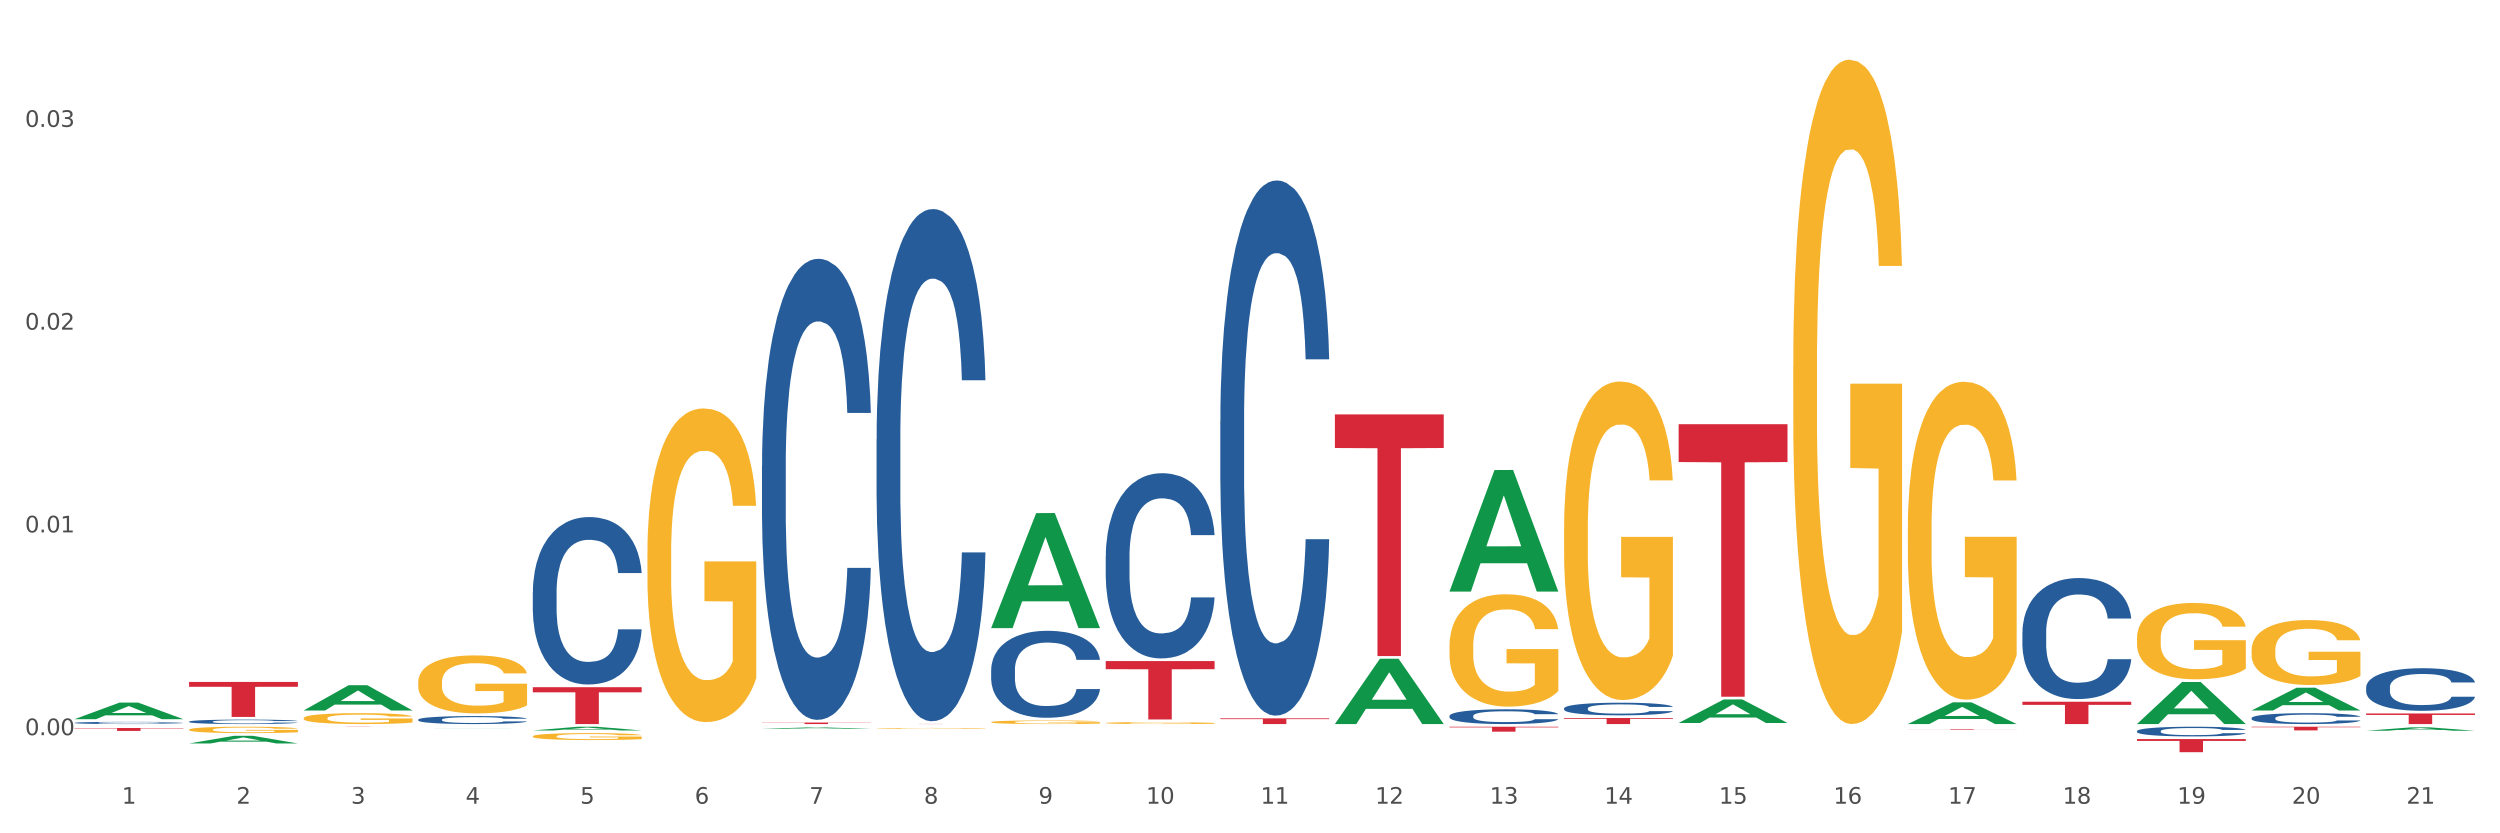 <?xml version="1.0" encoding="utf-8" standalone="no"?>
<!DOCTYPE svg PUBLIC "-//W3C//DTD SVG 1.1//EN"
  "http://www.w3.org/Graphics/SVG/1.1/DTD/svg11.dtd">
<svg xmlns:xlink="http://www.w3.org/1999/xlink" width="1080pt" height="360pt" viewBox="0 0 1080 360" xmlns="http://www.w3.org/2000/svg" version="1.1">
 <rect x="0" y="0" width="1080" height="360" fill="#333333" stroke="none"/>
 <defs>
  <style type="text/css">*{stroke-linejoin: round; stroke-linecap: butt}</style>
 </defs>
 <g id="figure_1">
  <g id="patch_1">
   <path d="M 0 360 
L 1080 360 
L 1080 0 
L 0 0 
z
" style="fill: #ffffff; stroke: #ffffff; stroke-linejoin: miter"/>
  </g>
  <g id="axes_1">
   <g id="matplotlib.axis_1">
    <g id="xtick_1">
     <g id="text_1">
      <!-- 1 -->
      <g style="fill: #4d4d4d" transform="translate(52.633 347.204) scale(0.096 -0.096)">
       <defs>
        <path id="DejaVuSans-31" d="M 794 531 
L 1825 531 
L 1825 4091 
L 703 3866 
L 703 4441 
L 1819 4666 
L 2450 4666 
L 2450 531 
L 3481 531 
L 3481 0 
L 794 0 
L 794 531 
z
" transform="scale(0.016)"/>
       </defs>
       <use xlink:href="#DejaVuSans-31"/>
      </g>
     </g>
    </g>
    <g id="xtick_2">
     <g id="text_2">
      <!-- 2 -->
      <g style="fill: #4d4d4d" transform="translate(102.133 347.204) scale(0.096 -0.096)">
       <defs>
        <path id="DejaVuSans-32" d="M 1228 531 
L 3431 531 
L 3431 0 
L 469 0 
L 469 531 
Q 828 903 1448 1529 
Q 2069 2156 2228 2338 
Q 2531 2678 2651 2914 
Q 2772 3150 2772 3378 
Q 2772 3750 2511 3984 
Q 2250 4219 1831 4219 
Q 1534 4219 1204 4116 
Q 875 4013 500 3803 
L 500 4441 
Q 881 4594 1212 4672 
Q 1544 4750 1819 4750 
Q 2544 4750 2975 4387 
Q 3406 4025 3406 3419 
Q 3406 3131 3298 2873 
Q 3191 2616 2906 2266 
Q 2828 2175 2409 1742 
Q 1991 1309 1228 531 
z
" transform="scale(0.016)"/>
       </defs>
       <use xlink:href="#DejaVuSans-32"/>
      </g>
     </g>
    </g>
    <g id="xtick_3">
     <g id="text_3">
      <!-- 3 -->
      <g style="fill: #4d4d4d" transform="translate(151.633 347.204) scale(0.096 -0.096)">
       <defs>
        <path id="DejaVuSans-33" d="M 2597 2516 
Q 3050 2419 3304 2112 
Q 3559 1806 3559 1356 
Q 3559 666 3084 287 
Q 2609 -91 1734 -91 
Q 1441 -91 1130 -33 
Q 819 25 488 141 
L 488 750 
Q 750 597 1062 519 
Q 1375 441 1716 441 
Q 2309 441 2620 675 
Q 2931 909 2931 1356 
Q 2931 1769 2642 2001 
Q 2353 2234 1838 2234 
L 1294 2234 
L 1294 2753 
L 1863 2753 
Q 2328 2753 2575 2939 
Q 2822 3125 2822 3475 
Q 2822 3834 2567 4026 
Q 2313 4219 1838 4219 
Q 1578 4219 1281 4162 
Q 984 4106 628 3988 
L 628 4550 
Q 988 4650 1302 4700 
Q 1616 4750 1894 4750 
Q 2613 4750 3031 4423 
Q 3450 4097 3450 3541 
Q 3450 3153 3228 2886 
Q 3006 2619 2597 2516 
z
" transform="scale(0.016)"/>
       </defs>
       <use xlink:href="#DejaVuSans-33"/>
      </g>
     </g>
    </g>
    <g id="xtick_4">
     <g id="text_4">
      <!-- 4 -->
      <g style="fill: #4d4d4d" transform="translate(201.133 347.204) scale(0.096 -0.096)">
       <defs>
        <path id="DejaVuSans-34" d="M 2419 4116 
L 825 1625 
L 2419 1625 
L 2419 4116 
z
M 2253 4666 
L 3047 4666 
L 3047 1625 
L 3713 1625 
L 3713 1100 
L 3047 1100 
L 3047 0 
L 2419 0 
L 2419 1100 
L 313 1100 
L 313 1709 
L 2253 4666 
z
" transform="scale(0.016)"/>
       </defs>
       <use xlink:href="#DejaVuSans-34"/>
      </g>
     </g>
    </g>
    <g id="xtick_5">
     <g id="text_5">
      <!-- 5 -->
      <g style="fill: #4d4d4d" transform="translate(250.633 347.204) scale(0.096 -0.096)">
       <defs>
        <path id="DejaVuSans-35" d="M 691 4666 
L 3169 4666 
L 3169 4134 
L 1269 4134 
L 1269 2991 
Q 1406 3038 1543 3061 
Q 1681 3084 1819 3084 
Q 2600 3084 3056 2656 
Q 3513 2228 3513 1497 
Q 3513 744 3044 326 
Q 2575 -91 1722 -91 
Q 1428 -91 1123 -41 
Q 819 9 494 109 
L 494 744 
Q 775 591 1075 516 
Q 1375 441 1709 441 
Q 2250 441 2565 725 
Q 2881 1009 2881 1497 
Q 2881 1984 2565 2268 
Q 2250 2553 1709 2553 
Q 1456 2553 1204 2497 
Q 953 2441 691 2322 
L 691 4666 
z
" transform="scale(0.016)"/>
       </defs>
       <use xlink:href="#DejaVuSans-35"/>
      </g>
     </g>
    </g>
    <g id="xtick_6">
     <g id="text_6">
      <!-- 6 -->
      <g style="fill: #4d4d4d" transform="translate(300.134 347.204) scale(0.096 -0.096)">
       <defs>
        <path id="DejaVuSans-36" d="M 2113 2584 
Q 1688 2584 1439 2293 
Q 1191 2003 1191 1497 
Q 1191 994 1439 701 
Q 1688 409 2113 409 
Q 2538 409 2786 701 
Q 3034 994 3034 1497 
Q 3034 2003 2786 2293 
Q 2538 2584 2113 2584 
z
M 3366 4563 
L 3366 3988 
Q 3128 4100 2886 4159 
Q 2644 4219 2406 4219 
Q 1781 4219 1451 3797 
Q 1122 3375 1075 2522 
Q 1259 2794 1537 2939 
Q 1816 3084 2150 3084 
Q 2853 3084 3261 2657 
Q 3669 2231 3669 1497 
Q 3669 778 3244 343 
Q 2819 -91 2113 -91 
Q 1303 -91 875 529 
Q 447 1150 447 2328 
Q 447 3434 972 4092 
Q 1497 4750 2381 4750 
Q 2619 4750 2861 4703 
Q 3103 4656 3366 4563 
z
" transform="scale(0.016)"/>
       </defs>
       <use xlink:href="#DejaVuSans-36"/>
      </g>
     </g>
    </g>
    <g id="xtick_7">
     <g id="text_7">
      <!-- 7 -->
      <g style="fill: #4d4d4d" transform="translate(349.634 347.204) scale(0.096 -0.096)">
       <defs>
        <path id="DejaVuSans-37" d="M 525 4666 
L 3525 4666 
L 3525 4397 
L 1831 0 
L 1172 0 
L 2766 4134 
L 525 4134 
L 525 4666 
z
" transform="scale(0.016)"/>
       </defs>
       <use xlink:href="#DejaVuSans-37"/>
      </g>
     </g>
    </g>
    <g id="xtick_8">
     <g id="text_8">
      <!-- 8 -->
      <g style="fill: #4d4d4d" transform="translate(399.134 347.204) scale(0.096 -0.096)">
       <defs>
        <path id="DejaVuSans-38" d="M 2034 2216 
Q 1584 2216 1326 1975 
Q 1069 1734 1069 1313 
Q 1069 891 1326 650 
Q 1584 409 2034 409 
Q 2484 409 2743 651 
Q 3003 894 3003 1313 
Q 3003 1734 2745 1975 
Q 2488 2216 2034 2216 
z
M 1403 2484 
Q 997 2584 770 2862 
Q 544 3141 544 3541 
Q 544 4100 942 4425 
Q 1341 4750 2034 4750 
Q 2731 4750 3128 4425 
Q 3525 4100 3525 3541 
Q 3525 3141 3298 2862 
Q 3072 2584 2669 2484 
Q 3125 2378 3379 2068 
Q 3634 1759 3634 1313 
Q 3634 634 3220 271 
Q 2806 -91 2034 -91 
Q 1263 -91 848 271 
Q 434 634 434 1313 
Q 434 1759 690 2068 
Q 947 2378 1403 2484 
z
M 1172 3481 
Q 1172 3119 1398 2916 
Q 1625 2713 2034 2713 
Q 2441 2713 2670 2916 
Q 2900 3119 2900 3481 
Q 2900 3844 2670 4047 
Q 2441 4250 2034 4250 
Q 1625 4250 1398 4047 
Q 1172 3844 1172 3481 
z
" transform="scale(0.016)"/>
       </defs>
       <use xlink:href="#DejaVuSans-38"/>
      </g>
     </g>
    </g>
    <g id="xtick_9">
     <g id="text_9">
      <!-- 9 -->
      <g style="fill: #4d4d4d" transform="translate(448.634 347.204) scale(0.096 -0.096)">
       <defs>
        <path id="DejaVuSans-39" d="M 703 97 
L 703 672 
Q 941 559 1184 500 
Q 1428 441 1663 441 
Q 2288 441 2617 861 
Q 2947 1281 2994 2138 
Q 2813 1869 2534 1725 
Q 2256 1581 1919 1581 
Q 1219 1581 811 2004 
Q 403 2428 403 3163 
Q 403 3881 828 4315 
Q 1253 4750 1959 4750 
Q 2769 4750 3195 4129 
Q 3622 3509 3622 2328 
Q 3622 1225 3098 567 
Q 2575 -91 1691 -91 
Q 1453 -91 1209 -44 
Q 966 3 703 97 
z
M 1959 2075 
Q 2384 2075 2632 2365 
Q 2881 2656 2881 3163 
Q 2881 3666 2632 3958 
Q 2384 4250 1959 4250 
Q 1534 4250 1286 3958 
Q 1038 3666 1038 3163 
Q 1038 2656 1286 2365 
Q 1534 2075 1959 2075 
z
" transform="scale(0.016)"/>
       </defs>
       <use xlink:href="#DejaVuSans-39"/>
      </g>
     </g>
    </g>
    <g id="xtick_10">
     <g id="text_10">
      <!-- 10 -->
      <g style="fill: #4d4d4d" transform="translate(495.079 347.204) scale(0.096 -0.096)">
       <defs>
        <path id="DejaVuSans-30" d="M 2034 4250 
Q 1547 4250 1301 3770 
Q 1056 3291 1056 2328 
Q 1056 1369 1301 889 
Q 1547 409 2034 409 
Q 2525 409 2770 889 
Q 3016 1369 3016 2328 
Q 3016 3291 2770 3770 
Q 2525 4250 2034 4250 
z
M 2034 4750 
Q 2819 4750 3233 4129 
Q 3647 3509 3647 2328 
Q 3647 1150 3233 529 
Q 2819 -91 2034 -91 
Q 1250 -91 836 529 
Q 422 1150 422 2328 
Q 422 3509 836 4129 
Q 1250 4750 2034 4750 
z
" transform="scale(0.016)"/>
       </defs>
       <use xlink:href="#DejaVuSans-31"/>
       <use xlink:href="#DejaVuSans-30" transform="translate(63.623 0)"/>
      </g>
     </g>
    </g>
    <g id="xtick_11">
     <g id="text_11">
      <!-- 11 -->
      <g style="fill: #4d4d4d" transform="translate(544.58 347.204) scale(0.096 -0.096)">
       <use xlink:href="#DejaVuSans-31"/>
       <use xlink:href="#DejaVuSans-31" transform="translate(63.623 0)"/>
      </g>
     </g>
    </g>
    <g id="xtick_12">
     <g id="text_12">
      <!-- 12 -->
      <g style="fill: #4d4d4d" transform="translate(594.08 347.204) scale(0.096 -0.096)">
       <use xlink:href="#DejaVuSans-31"/>
       <use xlink:href="#DejaVuSans-32" transform="translate(63.623 0)"/>
      </g>
     </g>
    </g>
    <g id="xtick_13">
     <g id="text_13">
      <!-- 13 -->
      <g style="fill: #4d4d4d" transform="translate(643.58 347.204) scale(0.096 -0.096)">
       <use xlink:href="#DejaVuSans-31"/>
       <use xlink:href="#DejaVuSans-33" transform="translate(63.623 0)"/>
      </g>
     </g>
    </g>
    <g id="xtick_14">
     <g id="text_14">
      <!-- 14 -->
      <g style="fill: #4d4d4d" transform="translate(693.08 347.204) scale(0.096 -0.096)">
       <use xlink:href="#DejaVuSans-31"/>
       <use xlink:href="#DejaVuSans-34" transform="translate(63.623 0)"/>
      </g>
     </g>
    </g>
    <g id="xtick_15">
     <g id="text_15">
      <!-- 15 -->
      <g style="fill: #4d4d4d" transform="translate(742.58 347.204) scale(0.096 -0.096)">
       <use xlink:href="#DejaVuSans-31"/>
       <use xlink:href="#DejaVuSans-35" transform="translate(63.623 0)"/>
      </g>
     </g>
    </g>
    <g id="xtick_16">
     <g id="text_16">
      <!-- 16 -->
      <g style="fill: #4d4d4d" transform="translate(792.08 347.204) scale(0.096 -0.096)">
       <use xlink:href="#DejaVuSans-31"/>
       <use xlink:href="#DejaVuSans-36" transform="translate(63.623 0)"/>
      </g>
     </g>
    </g>
    <g id="xtick_17">
     <g id="text_17">
      <!-- 17 -->
      <g style="fill: #4d4d4d" transform="translate(841.58 347.204) scale(0.096 -0.096)">
       <use xlink:href="#DejaVuSans-31"/>
       <use xlink:href="#DejaVuSans-37" transform="translate(63.623 0)"/>
      </g>
     </g>
    </g>
    <g id="xtick_18">
     <g id="text_18">
      <!-- 18 -->
      <g style="fill: #4d4d4d" transform="translate(891.08 347.204) scale(0.096 -0.096)">
       <use xlink:href="#DejaVuSans-31"/>
       <use xlink:href="#DejaVuSans-38" transform="translate(63.623 0)"/>
      </g>
     </g>
    </g>
    <g id="xtick_19">
     <g id="text_19">
      <!-- 19 -->
      <g style="fill: #4d4d4d" transform="translate(940.58 347.204) scale(0.096 -0.096)">
       <use xlink:href="#DejaVuSans-31"/>
       <use xlink:href="#DejaVuSans-39" transform="translate(63.623 0)"/>
      </g>
     </g>
    </g>
    <g id="xtick_20">
     <g id="text_20">
      <!-- 20 -->
      <g style="fill: #4d4d4d" transform="translate(990.08 347.204) scale(0.096 -0.096)">
       <use xlink:href="#DejaVuSans-32"/>
       <use xlink:href="#DejaVuSans-30" transform="translate(63.623 0)"/>
      </g>
     </g>
    </g>
    <g id="xtick_21">
     <g id="text_21">
      <!-- 21 -->
      <g style="fill: #4d4d4d" transform="translate(1039.58 347.204) scale(0.096 -0.096)">
       <use xlink:href="#DejaVuSans-32"/>
       <use xlink:href="#DejaVuSans-31" transform="translate(63.623 0)"/>
      </g>
     </g>
    </g>
    <g id="xtick_22"/>
    <g id="xtick_23"/>
    <g id="xtick_24"/>
    <g id="xtick_25"/>
    <g id="xtick_26"/>
    <g id="xtick_27"/>
    <g id="xtick_28"/>
    <g id="xtick_29"/>
    <g id="xtick_30"/>
    <g id="xtick_31"/>
    <g id="xtick_32"/>
    <g id="xtick_33"/>
    <g id="xtick_34"/>
    <g id="xtick_35"/>
    <g id="xtick_36"/>
    <g id="xtick_37"/>
    <g id="xtick_38"/>
    <g id="xtick_39"/>
    <g id="xtick_40"/>
    <g id="xtick_41"/>
   </g>
   <g id="matplotlib.axis_2">
    <g id="ytick_1">
     <g id="text_22">
      <!-- 0.00 -->
      <g style="fill: #4d4d4d" transform="translate(10.8 317.592) scale(0.096 -0.096)">
       <defs>
        <path id="DejaVuSans-2e" d="M 684 794 
L 1344 794 
L 1344 0 
L 684 0 
L 684 794 
z
" transform="scale(0.016)"/>
       </defs>
       <use xlink:href="#DejaVuSans-30"/>
       <use xlink:href="#DejaVuSans-2e" transform="translate(63.623 0)"/>
       <use xlink:href="#DejaVuSans-30" transform="translate(95.41 0)"/>
       <use xlink:href="#DejaVuSans-30" transform="translate(159.033 0)"/>
      </g>
     </g>
    </g>
    <g id="ytick_2">
     <g id="text_23">
      <!-- 0.01 -->
      <g style="fill: #4d4d4d" transform="translate(10.8 230) scale(0.096 -0.096)">
       <use xlink:href="#DejaVuSans-30"/>
       <use xlink:href="#DejaVuSans-2e" transform="translate(63.623 0)"/>
       <use xlink:href="#DejaVuSans-30" transform="translate(95.41 0)"/>
       <use xlink:href="#DejaVuSans-31" transform="translate(159.033 0)"/>
      </g>
     </g>
    </g>
    <g id="ytick_3">
     <g id="text_24">
      <!-- 0.02 -->
      <g style="fill: #4d4d4d" transform="translate(10.8 142.407) scale(0.096 -0.096)">
       <use xlink:href="#DejaVuSans-30"/>
       <use xlink:href="#DejaVuSans-2e" transform="translate(63.623 0)"/>
       <use xlink:href="#DejaVuSans-30" transform="translate(95.41 0)"/>
       <use xlink:href="#DejaVuSans-32" transform="translate(159.033 0)"/>
      </g>
     </g>
    </g>
    <g id="ytick_4">
     <g id="text_25">
      <!-- 0.03 -->
      <g style="fill: #4d4d4d" transform="translate(10.8 54.815) scale(0.096 -0.096)">
       <use xlink:href="#DejaVuSans-30"/>
       <use xlink:href="#DejaVuSans-2e" transform="translate(63.623 0)"/>
       <use xlink:href="#DejaVuSans-30" transform="translate(95.41 0)"/>
       <use xlink:href="#DejaVuSans-33" transform="translate(159.033 0)"/>
      </g>
     </g>
    </g>
    <g id="ytick_5"/>
    <g id="ytick_6"/>
    <g id="ytick_7"/>
   </g>
   <g id="PolyCollection_1">
    <path d="M 32.175 310.674 
L 32.223 310.667 
L 51.615 303.519 
L 59.663 303.512 
L 79.2 310.687 
L 69.892 310.687 
L 65.674 309.016 
L 45.652 309.016 
L 45.507 309.043 
L 41.435 310.687 
L 32.175 310.687 
L 32.175 310.674 
L 48.173 308.019 
L 63.153 308.013 
L 55.736 305.041 
L 55.639 305.028 
L 55.542 305.048 
L 48.125 308.013 
L 48.173 308.019 
L 32.175 310.674 
z
" clip-path="url(#pf2c3f2c538)" style="fill: #109648"/>
    <path d="M 725.175 183.246 
L 772.2 183.246 
L 772.2 199.61 
L 753.702 199.72 
L 753.702 300.999 
L 743.562 300.999 
L 743.562 199.72 
L 725.175 199.61 
L 725.175 183.356 
L 725.175 183.246 
z
" clip-path="url(#pf2c3f2c538)" style="fill: #d62839"/>
    <path d="M 824.175 314.946 
L 871.2 314.946 
L 871.2 314.982 
L 852.702 314.982 
L 852.702 315.202 
L 842.562 315.202 
L 842.562 314.982 
L 824.175 314.982 
L 824.175 314.946 
L 824.175 314.946 
z
" clip-path="url(#pf2c3f2c538)" style="fill: #d62839"/>
    <path d="M 873.675 303.154 
L 920.7 303.154 
L 920.7 304.493 
L 902.202 304.502 
L 902.202 312.792 
L 892.062 312.792 
L 892.062 304.502 
L 873.675 304.493 
L 873.675 303.163 
L 873.675 303.154 
z
" clip-path="url(#pf2c3f2c538)" style="fill: #d62839"/>
    <path d="M 1022.175 296.935 
L 1022.231 296.918 
L 1022.231 296.448 
L 1022.397 295.809 
L 1023.009 294.633 
L 1023.787 293.743 
L 1025.121 292.701 
L 1025.844 292.264 
L 1026.789 291.777 
L 1028.734 290.987 
L 1030.957 290.315 
L 1032.514 289.945 
L 1033.681 289.71 
L 1036.294 289.29 
L 1037.794 289.105 
L 1039.351 288.954 
L 1040.685 288.853 
L 1042.908 288.735 
L 1044.687 288.685 
L 1046.744 288.668 
L 1048.467 288.685 
L 1050.746 288.752 
L 1054.081 288.954 
L 1055.359 289.071 
L 1057.082 289.273 
L 1058.861 289.542 
L 1060.306 289.811 
L 1061.974 290.197 
L 1063.697 290.701 
L 1065.365 291.34 
L 1066.532 291.928 
L 1067.477 292.55 
L 1068.311 293.306 
L 1068.922 294.129 
L 1069.2 294.818 
L 1059.028 294.818 
L 1058.75 294.196 
L 1058.194 293.524 
L 1057.638 293.07 
L 1057.027 292.701 
L 1056.082 292.281 
L 1055.248 292.012 
L 1053.859 291.693 
L 1052.58 291.491 
L 1051.524 291.373 
L 1050.245 291.273 
L 1047.522 291.172 
L 1045.576 291.172 
L 1044.353 291.205 
L 1042.853 291.289 
L 1041.574 291.407 
L 1040.073 291.609 
L 1038.906 291.827 
L 1037.739 292.113 
L 1037.072 292.314 
L 1036.071 292.684 
L 1035.404 292.986 
L 1034.515 293.507 
L 1034.015 293.877 
L 1033.125 294.835 
L 1032.736 295.54 
L 1032.569 296.028 
L 1032.458 296.565 
L 1032.458 299.187 
L 1032.792 300.363 
L 1033.07 300.867 
L 1033.514 301.438 
L 1034.348 302.178 
L 1035.571 302.9 
L 1036.849 303.421 
L 1037.906 303.74 
L 1038.906 303.975 
L 1039.907 304.16 
L 1041.13 304.328 
L 1042.13 304.429 
L 1043.631 304.53 
L 1045.41 304.58 
L 1046.799 304.58 
L 1049.634 304.496 
L 1050.912 304.412 
L 1052.135 304.295 
L 1053.469 304.11 
L 1054.526 303.908 
L 1055.137 303.757 
L 1056.138 303.438 
L 1056.916 303.102 
L 1057.583 302.715 
L 1058.027 302.379 
L 1058.528 301.875 
L 1058.917 301.304 
L 1059.028 301.001 
L 1069.2 301.001 
L 1068.978 301.606 
L 1068.589 302.194 
L 1067.81 302.984 
L 1067.199 303.438 
L 1066.254 303.992 
L 1065.253 304.463 
L 1063.864 304.984 
L 1062.585 305.37 
L 1061.251 305.706 
L 1059.806 306.009 
L 1057.194 306.429 
L 1056.249 306.546 
L 1054.248 306.748 
L 1052.691 306.865 
L 1050.412 306.983 
L 1048.078 307.05 
L 1045.632 307.067 
L 1043.464 307.033 
L 1041.074 306.933 
L 1039.573 306.832 
L 1037.906 306.681 
L 1035.96 306.445 
L 1034.126 306.16 
L 1032.403 305.824 
L 1030.791 305.437 
L 1029.29 305 
L 1027.344 304.278 
L 1025.899 303.572 
L 1024.843 302.917 
L 1024.12 302.362 
L 1023.398 301.657 
L 1023.009 301.169 
L 1022.397 299.993 
L 1022.175 298.901 
L 1022.175 296.935 
z
" clip-path="url(#pf2c3f2c538)" style="fill: #255c99"/>
    <path d="M 972.675 310.204 
L 972.731 310.2 
L 972.731 310.08 
L 972.897 309.917 
L 973.509 309.616 
L 974.287 309.389 
L 975.621 309.122 
L 976.344 309.011 
L 977.289 308.886 
L 979.234 308.685 
L 981.457 308.513 
L 983.014 308.419 
L 984.181 308.359 
L 986.794 308.251 
L 988.294 308.204 
L 989.851 308.165 
L 991.185 308.14 
L 993.408 308.11 
L 995.187 308.097 
L 997.244 308.092 
L 998.967 308.097 
L 1001.246 308.114 
L 1004.581 308.165 
L 1005.859 308.195 
L 1007.582 308.247 
L 1009.361 308.316 
L 1010.806 308.384 
L 1012.474 308.483 
L 1014.197 308.612 
L 1015.865 308.775 
L 1017.032 308.925 
L 1017.977 309.084 
L 1018.811 309.277 
L 1019.422 309.487 
L 1019.7 309.663 
L 1009.528 309.663 
L 1009.25 309.504 
L 1008.694 309.333 
L 1008.138 309.217 
L 1007.527 309.122 
L 1006.582 309.015 
L 1005.748 308.947 
L 1004.359 308.865 
L 1003.08 308.813 
L 1002.024 308.783 
L 1000.745 308.758 
L 998.022 308.732 
L 996.076 308.732 
L 994.853 308.74 
L 993.353 308.762 
L 992.074 308.792 
L 990.573 308.844 
L 989.406 308.899 
L 988.239 308.972 
L 987.572 309.024 
L 986.571 309.118 
L 985.904 309.195 
L 985.015 309.329 
L 984.515 309.423 
L 983.625 309.668 
L 983.236 309.848 
L 983.069 309.972 
L 982.958 310.11 
L 982.958 310.779 
L 983.292 311.08 
L 983.57 311.208 
L 984.014 311.354 
L 984.848 311.543 
L 986.071 311.728 
L 987.349 311.861 
L 988.406 311.942 
L 989.406 312.002 
L 990.407 312.05 
L 991.63 312.093 
L 992.63 312.118 
L 994.131 312.144 
L 995.91 312.157 
L 997.299 312.157 
L 1000.134 312.135 
L 1001.413 312.114 
L 1002.635 312.084 
L 1003.969 312.037 
L 1005.026 311.985 
L 1005.637 311.947 
L 1006.638 311.865 
L 1007.416 311.779 
L 1008.083 311.681 
L 1008.527 311.595 
L 1009.028 311.466 
L 1009.417 311.32 
L 1009.528 311.243 
L 1019.7 311.243 
L 1019.478 311.397 
L 1019.089 311.547 
L 1018.31 311.749 
L 1017.699 311.865 
L 1016.754 312.007 
L 1015.753 312.127 
L 1014.364 312.26 
L 1013.085 312.359 
L 1011.751 312.445 
L 1010.306 312.522 
L 1007.694 312.629 
L 1006.749 312.659 
L 1004.748 312.711 
L 1003.191 312.741 
L 1000.912 312.771 
L 998.578 312.788 
L 996.132 312.792 
L 993.964 312.784 
L 991.574 312.758 
L 990.073 312.732 
L 988.406 312.693 
L 986.46 312.633 
L 984.626 312.56 
L 982.903 312.475 
L 981.291 312.376 
L 979.79 312.264 
L 977.844 312.08 
L 976.399 311.899 
L 975.343 311.732 
L 974.62 311.59 
L 973.898 311.41 
L 973.509 311.286 
L 972.897 310.985 
L 972.675 310.706 
L 972.675 310.204 
z
" clip-path="url(#pf2c3f2c538)" style="fill: #255c99"/>
    <path d="M 923.175 315.825 
L 923.231 315.822 
L 923.231 315.715 
L 923.397 315.569 
L 924.009 315.302 
L 924.787 315.099 
L 926.121 314.862 
L 926.844 314.763 
L 927.789 314.652 
L 929.734 314.472 
L 931.957 314.319 
L 933.514 314.235 
L 934.681 314.182 
L 937.294 314.086 
L 938.794 314.044 
L 940.351 314.01 
L 941.685 313.987 
L 943.908 313.96 
L 945.687 313.949 
L 947.744 313.945 
L 949.467 313.949 
L 951.746 313.964 
L 955.081 314.01 
L 956.359 314.037 
L 958.082 314.083 
L 959.861 314.144 
L 961.306 314.205 
L 962.974 314.293 
L 964.697 314.407 
L 966.365 314.553 
L 967.532 314.686 
L 968.477 314.828 
L 969.311 315 
L 969.922 315.187 
L 970.2 315.344 
L 960.028 315.344 
L 959.75 315.202 
L 959.194 315.05 
L 958.638 314.946 
L 958.027 314.862 
L 957.082 314.767 
L 956.248 314.706 
L 954.859 314.633 
L 953.58 314.587 
L 952.524 314.56 
L 951.245 314.537 
L 948.522 314.514 
L 946.576 314.514 
L 945.353 314.522 
L 943.853 314.541 
L 942.574 314.568 
L 941.073 314.614 
L 939.906 314.663 
L 938.739 314.728 
L 938.072 314.774 
L 937.071 314.858 
L 936.404 314.927 
L 935.515 315.046 
L 935.015 315.13 
L 934.125 315.348 
L 933.736 315.508 
L 933.569 315.619 
L 933.458 315.741 
L 933.458 316.338 
L 933.792 316.605 
L 934.07 316.72 
L 934.514 316.85 
L 935.348 317.018 
L 936.571 317.182 
L 937.849 317.301 
L 938.906 317.373 
L 939.906 317.427 
L 940.907 317.469 
L 942.13 317.507 
L 943.13 317.53 
L 944.631 317.553 
L 946.41 317.565 
L 947.799 317.565 
L 950.634 317.545 
L 951.913 317.526 
L 953.135 317.5 
L 954.469 317.458 
L 955.526 317.412 
L 956.137 317.377 
L 957.138 317.305 
L 957.916 317.228 
L 958.583 317.14 
L 959.027 317.064 
L 959.528 316.949 
L 959.917 316.819 
L 960.028 316.75 
L 970.2 316.75 
L 969.978 316.888 
L 969.589 317.022 
L 968.81 317.201 
L 968.199 317.305 
L 967.254 317.431 
L 966.253 317.538 
L 964.864 317.656 
L 963.585 317.744 
L 962.251 317.821 
L 960.806 317.889 
L 958.194 317.985 
L 957.249 318.012 
L 955.248 318.058 
L 953.691 318.084 
L 951.412 318.111 
L 949.078 318.126 
L 946.632 318.13 
L 944.464 318.123 
L 942.074 318.1 
L 940.573 318.077 
L 938.906 318.042 
L 936.96 317.989 
L 935.126 317.924 
L 933.403 317.847 
L 931.791 317.759 
L 930.29 317.66 
L 928.344 317.496 
L 926.899 317.335 
L 925.843 317.186 
L 925.12 317.06 
L 924.398 316.899 
L 924.009 316.789 
L 923.397 316.521 
L 923.175 316.273 
L 923.175 315.825 
z
" clip-path="url(#pf2c3f2c538)" style="fill: #255c99"/>
    <path d="M 873.675 273.21 
L 873.731 273.162 
L 873.731 271.825 
L 873.897 270.011 
L 874.509 266.669 
L 875.287 264.138 
L 876.621 261.178 
L 877.344 259.937 
L 878.289 258.552 
L 880.234 256.308 
L 882.457 254.398 
L 884.014 253.348 
L 885.181 252.679 
L 887.794 251.486 
L 889.294 250.96 
L 890.851 250.531 
L 892.185 250.244 
L 894.408 249.91 
L 896.187 249.767 
L 898.244 249.719 
L 899.967 249.767 
L 902.246 249.958 
L 905.581 250.531 
L 906.859 250.865 
L 908.582 251.438 
L 910.361 252.202 
L 911.806 252.966 
L 913.474 254.064 
L 915.197 255.496 
L 916.865 257.311 
L 918.032 258.982 
L 918.977 260.748 
L 919.811 262.897 
L 920.422 265.236 
L 920.7 267.194 
L 910.528 267.194 
L 910.25 265.427 
L 909.694 263.518 
L 909.138 262.228 
L 908.527 261.178 
L 907.582 259.984 
L 906.748 259.22 
L 905.359 258.313 
L 904.08 257.74 
L 903.024 257.406 
L 901.745 257.12 
L 899.022 256.833 
L 897.076 256.833 
L 895.853 256.929 
L 894.353 257.167 
L 893.074 257.502 
L 891.573 258.075 
L 890.406 258.695 
L 889.239 259.507 
L 888.572 260.08 
L 887.571 261.13 
L 886.904 261.99 
L 886.015 263.47 
L 885.515 264.52 
L 884.625 267.242 
L 884.236 269.247 
L 884.069 270.632 
L 883.958 272.16 
L 883.958 279.608 
L 884.292 282.95 
L 884.57 284.383 
L 885.014 286.006 
L 885.848 288.107 
L 887.071 290.16 
L 888.349 291.64 
L 889.406 292.547 
L 890.406 293.216 
L 891.407 293.741 
L 892.63 294.218 
L 893.63 294.505 
L 895.131 294.791 
L 896.91 294.935 
L 898.299 294.935 
L 901.134 294.696 
L 902.413 294.457 
L 903.635 294.123 
L 904.969 293.598 
L 906.026 293.025 
L 906.637 292.595 
L 907.638 291.688 
L 908.416 290.733 
L 909.083 289.635 
L 909.527 288.68 
L 910.028 287.247 
L 910.417 285.624 
L 910.528 284.765 
L 920.7 284.765 
L 920.478 286.484 
L 920.089 288.155 
L 919.31 290.399 
L 918.699 291.688 
L 917.754 293.263 
L 916.753 294.6 
L 915.364 296.08 
L 914.085 297.179 
L 912.751 298.134 
L 911.306 298.993 
L 908.694 300.187 
L 907.749 300.521 
L 905.748 301.094 
L 904.191 301.428 
L 901.912 301.762 
L 899.578 301.953 
L 897.132 302.001 
L 894.964 301.906 
L 892.574 301.619 
L 891.073 301.333 
L 889.406 300.903 
L 887.46 300.234 
L 885.626 299.423 
L 883.903 298.468 
L 882.291 297.37 
L 880.79 296.128 
L 878.844 294.075 
L 877.399 292.07 
L 876.343 290.208 
L 875.62 288.632 
L 874.898 286.627 
L 874.509 285.242 
L 873.897 281.9 
L 873.675 278.796 
L 873.675 273.21 
z
" clip-path="url(#pf2c3f2c538)" style="fill: #255c99"/>
    <path d="M 675.675 306.017 
L 675.731 306.012 
L 675.731 305.872 
L 675.897 305.683 
L 676.509 305.335 
L 677.287 305.071 
L 678.621 304.763 
L 679.344 304.634 
L 680.289 304.489 
L 682.234 304.256 
L 684.457 304.057 
L 686.014 303.947 
L 687.181 303.877 
L 689.794 303.753 
L 691.294 303.698 
L 692.851 303.654 
L 694.185 303.624 
L 696.408 303.589 
L 698.187 303.574 
L 700.244 303.569 
L 701.967 303.574 
L 704.246 303.594 
L 707.581 303.654 
L 708.859 303.688 
L 710.582 303.748 
L 712.361 303.828 
L 713.806 303.907 
L 715.474 304.022 
L 717.197 304.171 
L 718.865 304.36 
L 720.032 304.534 
L 720.977 304.718 
L 721.811 304.942 
L 722.422 305.186 
L 722.7 305.39 
L 712.528 305.39 
L 712.25 305.206 
L 711.694 305.007 
L 711.138 304.872 
L 710.527 304.763 
L 709.582 304.639 
L 708.748 304.559 
L 707.359 304.465 
L 706.08 304.405 
L 705.024 304.37 
L 703.745 304.34 
L 701.022 304.31 
L 699.076 304.31 
L 697.853 304.32 
L 696.353 304.345 
L 695.074 304.38 
L 693.573 304.44 
L 692.406 304.504 
L 691.239 304.589 
L 690.572 304.649 
L 689.571 304.758 
L 688.904 304.848 
L 688.015 305.002 
L 687.515 305.111 
L 686.625 305.395 
L 686.236 305.604 
L 686.069 305.748 
L 685.958 305.907 
L 685.958 306.683 
L 686.292 307.032 
L 686.57 307.181 
L 687.014 307.35 
L 687.848 307.569 
L 689.071 307.783 
L 690.349 307.937 
L 691.406 308.032 
L 692.406 308.101 
L 693.407 308.156 
L 694.63 308.206 
L 695.63 308.236 
L 697.131 308.266 
L 698.91 308.28 
L 700.299 308.28 
L 703.134 308.256 
L 704.413 308.231 
L 705.635 308.196 
L 706.969 308.141 
L 708.026 308.081 
L 708.637 308.037 
L 709.638 307.942 
L 710.416 307.843 
L 711.083 307.728 
L 711.527 307.629 
L 712.028 307.479 
L 712.417 307.31 
L 712.528 307.221 
L 722.7 307.221 
L 722.478 307.4 
L 722.089 307.574 
L 721.31 307.808 
L 720.699 307.942 
L 719.754 308.106 
L 718.753 308.246 
L 717.364 308.4 
L 716.085 308.514 
L 714.751 308.614 
L 713.306 308.703 
L 710.694 308.828 
L 709.749 308.863 
L 707.748 308.922 
L 706.191 308.957 
L 703.912 308.992 
L 701.578 309.012 
L 699.132 309.017 
L 696.964 309.007 
L 694.574 308.977 
L 693.073 308.947 
L 691.406 308.902 
L 689.46 308.833 
L 687.626 308.748 
L 685.903 308.649 
L 684.291 308.534 
L 682.79 308.405 
L 680.844 308.191 
L 679.399 307.982 
L 678.343 307.788 
L 677.62 307.624 
L 676.898 307.415 
L 676.509 307.271 
L 675.897 306.922 
L 675.675 306.599 
L 675.675 306.017 
z
" clip-path="url(#pf2c3f2c538)" style="fill: #255c99"/>
    <path d="M 626.175 309.28 
L 626.231 309.275 
L 626.231 309.112 
L 626.397 308.89 
L 627.009 308.483 
L 627.787 308.174 
L 629.121 307.813 
L 629.844 307.661 
L 630.789 307.493 
L 632.734 307.219 
L 634.957 306.986 
L 636.514 306.858 
L 637.681 306.776 
L 640.294 306.631 
L 641.794 306.567 
L 643.351 306.514 
L 644.685 306.479 
L 646.908 306.438 
L 648.687 306.421 
L 650.744 306.415 
L 652.467 306.421 
L 654.746 306.444 
L 658.081 306.514 
L 659.359 306.555 
L 661.082 306.625 
L 662.861 306.718 
L 664.306 306.811 
L 665.974 306.945 
L 667.697 307.12 
L 669.365 307.341 
L 670.532 307.545 
L 671.477 307.76 
L 672.311 308.022 
L 672.922 308.308 
L 673.2 308.547 
L 663.028 308.547 
L 662.75 308.331 
L 662.194 308.098 
L 661.638 307.941 
L 661.027 307.813 
L 660.082 307.667 
L 659.248 307.574 
L 657.859 307.463 
L 656.58 307.394 
L 655.524 307.353 
L 654.245 307.318 
L 651.522 307.283 
L 649.576 307.283 
L 648.353 307.295 
L 646.853 307.324 
L 645.574 307.364 
L 644.073 307.434 
L 642.906 307.51 
L 641.739 307.609 
L 641.072 307.679 
L 640.071 307.807 
L 639.404 307.912 
L 638.515 308.092 
L 638.015 308.221 
L 637.125 308.552 
L 636.736 308.797 
L 636.569 308.966 
L 636.458 309.152 
L 636.458 310.061 
L 636.792 310.468 
L 637.07 310.643 
L 637.514 310.841 
L 638.348 311.097 
L 639.571 311.348 
L 640.849 311.528 
L 641.906 311.639 
L 642.906 311.721 
L 643.907 311.785 
L 645.13 311.843 
L 646.13 311.878 
L 647.631 311.913 
L 649.41 311.93 
L 650.799 311.93 
L 653.634 311.901 
L 654.913 311.872 
L 656.135 311.831 
L 657.469 311.767 
L 658.526 311.697 
L 659.137 311.645 
L 660.138 311.534 
L 660.916 311.418 
L 661.583 311.284 
L 662.027 311.167 
L 662.528 310.993 
L 662.917 310.795 
L 663.028 310.69 
L 673.2 310.69 
L 672.978 310.899 
L 672.589 311.103 
L 671.81 311.377 
L 671.199 311.534 
L 670.254 311.726 
L 669.253 311.889 
L 667.864 312.07 
L 666.585 312.204 
L 665.251 312.32 
L 663.806 312.425 
L 661.194 312.571 
L 660.249 312.612 
L 658.248 312.682 
L 656.691 312.722 
L 654.412 312.763 
L 652.078 312.786 
L 649.632 312.792 
L 647.464 312.781 
L 645.074 312.746 
L 643.573 312.711 
L 641.906 312.658 
L 639.96 312.577 
L 638.126 312.478 
L 636.403 312.361 
L 634.791 312.227 
L 633.29 312.076 
L 631.344 311.825 
L 629.899 311.581 
L 628.843 311.354 
L 628.12 311.162 
L 627.398 310.917 
L 627.009 310.748 
L 626.397 310.34 
L 626.175 309.962 
L 626.175 309.28 
z
" clip-path="url(#pf2c3f2c538)" style="fill: #255c99"/>
    <path d="M 527.175 181.841 
L 527.231 181.629 
L 527.231 175.717 
L 527.397 167.694 
L 528.009 152.914 
L 528.787 141.723 
L 530.121 128.633 
L 530.844 123.143 
L 531.789 117.02 
L 533.734 107.096 
L 535.957 98.65 
L 537.514 94.005 
L 538.681 91.049 
L 541.294 85.771 
L 542.794 83.448 
L 544.351 81.548 
L 545.685 80.281 
L 547.908 78.803 
L 549.687 78.17 
L 551.744 77.958 
L 553.467 78.17 
L 555.746 79.014 
L 559.081 81.548 
L 560.359 83.026 
L 562.082 85.56 
L 563.861 88.938 
L 565.306 92.316 
L 566.974 97.172 
L 568.697 103.507 
L 570.365 111.53 
L 571.532 118.92 
L 572.477 126.732 
L 573.311 136.234 
L 573.922 146.58 
L 574.2 155.237 
L 564.028 155.237 
L 563.75 147.424 
L 563.194 138.979 
L 562.638 133.278 
L 562.027 128.633 
L 561.082 123.354 
L 560.248 119.976 
L 558.859 115.964 
L 557.58 113.43 
L 556.524 111.952 
L 555.245 110.686 
L 552.522 109.419 
L 550.576 109.419 
L 549.353 109.841 
L 547.853 110.897 
L 546.574 112.375 
L 545.073 114.908 
L 543.906 117.653 
L 542.739 121.243 
L 542.072 123.776 
L 541.071 128.421 
L 540.404 132.222 
L 539.515 138.767 
L 539.015 143.413 
L 538.125 155.448 
L 537.736 164.316 
L 537.569 170.439 
L 537.458 177.195 
L 537.458 210.134 
L 537.792 224.914 
L 538.07 231.248 
L 538.514 238.427 
L 539.348 247.717 
L 540.571 256.796 
L 541.849 263.341 
L 542.906 267.353 
L 543.906 270.309 
L 544.907 272.632 
L 546.13 274.743 
L 547.13 276.01 
L 548.631 277.277 
L 550.41 277.91 
L 551.799 277.91 
L 554.634 276.855 
L 555.913 275.799 
L 557.135 274.321 
L 558.469 271.998 
L 559.526 269.465 
L 560.137 267.564 
L 561.138 263.553 
L 561.916 259.33 
L 562.583 254.473 
L 563.027 250.251 
L 563.528 243.916 
L 563.917 236.738 
L 564.028 232.937 
L 574.2 232.937 
L 573.978 240.538 
L 573.589 247.928 
L 572.81 257.852 
L 572.199 263.553 
L 571.254 270.52 
L 570.253 276.432 
L 568.864 282.978 
L 567.585 287.834 
L 566.251 292.057 
L 564.806 295.857 
L 562.194 301.136 
L 561.249 302.614 
L 559.248 305.148 
L 557.691 306.626 
L 555.412 308.104 
L 553.078 308.948 
L 550.632 309.159 
L 548.464 308.737 
L 546.074 307.47 
L 544.573 306.203 
L 542.906 304.303 
L 540.96 301.347 
L 539.126 297.758 
L 537.403 293.535 
L 535.791 288.679 
L 534.29 283.189 
L 532.344 274.11 
L 530.899 265.242 
L 529.843 257.007 
L 529.12 250.039 
L 528.398 241.172 
L 528.009 235.048 
L 527.397 220.268 
L 527.175 206.544 
L 527.175 181.841 
z
" clip-path="url(#pf2c3f2c538)" style="fill: #255c99"/>
    <path d="M 477.675 240.379 
L 477.731 240.305 
L 477.731 238.259 
L 477.897 235.483 
L 478.509 230.367 
L 479.287 226.495 
L 480.621 221.964 
L 481.344 220.064 
L 482.289 217.945 
L 484.234 214.51 
L 486.457 211.588 
L 488.014 209.98 
L 489.181 208.957 
L 491.794 207.13 
L 493.294 206.326 
L 494.851 205.669 
L 496.185 205.23 
L 498.408 204.719 
L 500.187 204.499 
L 502.244 204.426 
L 503.967 204.499 
L 506.246 204.792 
L 509.581 205.669 
L 510.859 206.18 
L 512.582 207.057 
L 514.361 208.226 
L 515.806 209.395 
L 517.474 211.076 
L 519.197 213.268 
L 520.865 216.045 
L 522.032 218.603 
L 522.977 221.306 
L 523.811 224.595 
L 524.422 228.175 
L 524.7 231.171 
L 514.528 231.171 
L 514.25 228.468 
L 513.694 225.545 
L 513.138 223.572 
L 512.527 221.964 
L 511.582 220.137 
L 510.748 218.968 
L 509.359 217.58 
L 508.08 216.703 
L 507.024 216.191 
L 505.745 215.753 
L 503.022 215.314 
L 501.076 215.314 
L 499.853 215.46 
L 498.353 215.826 
L 497.074 216.337 
L 495.573 217.214 
L 494.406 218.164 
L 493.239 219.406 
L 492.572 220.283 
L 491.571 221.891 
L 490.904 223.206 
L 490.015 225.471 
L 489.515 227.079 
L 488.625 231.244 
L 488.236 234.313 
L 488.069 236.433 
L 487.958 238.771 
L 487.958 250.17 
L 488.292 255.286 
L 488.57 257.478 
L 489.014 259.962 
L 489.848 263.177 
L 491.071 266.32 
L 492.349 268.585 
L 493.406 269.973 
L 494.406 270.996 
L 495.407 271.8 
L 496.63 272.531 
L 497.63 272.969 
L 499.131 273.408 
L 500.91 273.627 
L 502.299 273.627 
L 505.134 273.262 
L 506.413 272.896 
L 507.635 272.385 
L 508.969 271.581 
L 510.026 270.704 
L 510.637 270.046 
L 511.637 268.658 
L 512.416 267.197 
L 513.083 265.516 
L 513.527 264.054 
L 514.028 261.862 
L 514.417 259.378 
L 514.528 258.062 
L 524.7 258.062 
L 524.478 260.693 
L 524.089 263.251 
L 523.31 266.685 
L 522.699 268.658 
L 521.754 271.069 
L 520.753 273.115 
L 519.364 275.381 
L 518.085 277.061 
L 516.751 278.523 
L 515.306 279.838 
L 512.694 281.665 
L 511.749 282.177 
L 509.748 283.054 
L 508.191 283.565 
L 505.912 284.077 
L 503.578 284.369 
L 501.132 284.442 
L 498.964 284.296 
L 496.574 283.857 
L 495.073 283.419 
L 493.406 282.761 
L 491.46 281.738 
L 489.626 280.496 
L 487.903 279.034 
L 486.291 277.354 
L 484.79 275.454 
L 482.844 272.312 
L 481.399 269.243 
L 480.343 266.393 
L 479.62 263.981 
L 478.898 260.912 
L 478.509 258.793 
L 477.897 253.678 
L 477.675 248.928 
L 477.675 240.379 
z
" clip-path="url(#pf2c3f2c538)" style="fill: #255c99"/>
    <path d="M 428.175 289.386 
L 428.231 289.352 
L 428.231 288.391 
L 428.397 287.087 
L 429.009 284.685 
L 429.787 282.866 
L 431.121 280.738 
L 431.844 279.846 
L 432.789 278.851 
L 434.734 277.238 
L 436.957 275.865 
L 438.514 275.11 
L 439.681 274.63 
L 442.294 273.772 
L 443.794 273.394 
L 445.351 273.086 
L 446.685 272.88 
L 448.908 272.639 
L 450.687 272.536 
L 452.744 272.502 
L 454.467 272.536 
L 456.746 272.674 
L 460.081 273.086 
L 461.359 273.326 
L 463.082 273.738 
L 464.861 274.287 
L 466.306 274.836 
L 467.974 275.625 
L 469.697 276.654 
L 471.365 277.959 
L 472.532 279.16 
L 473.477 280.429 
L 474.311 281.974 
L 474.922 283.655 
L 475.2 285.062 
L 465.028 285.062 
L 464.75 283.792 
L 464.194 282.42 
L 463.638 281.493 
L 463.027 280.738 
L 462.082 279.88 
L 461.248 279.331 
L 459.859 278.679 
L 458.58 278.267 
L 457.524 278.027 
L 456.245 277.821 
L 453.522 277.615 
L 451.576 277.615 
L 450.353 277.684 
L 448.853 277.856 
L 447.574 278.096 
L 446.073 278.508 
L 444.906 278.954 
L 443.739 279.537 
L 443.072 279.949 
L 442.071 280.704 
L 441.404 281.322 
L 440.515 282.385 
L 440.015 283.14 
L 439.125 285.096 
L 438.736 286.538 
L 438.569 287.533 
L 438.458 288.631 
L 438.458 293.984 
L 438.792 296.387 
L 439.07 297.416 
L 439.514 298.583 
L 440.348 300.093 
L 441.571 301.568 
L 442.849 302.632 
L 443.906 303.284 
L 444.906 303.765 
L 445.907 304.142 
L 447.13 304.485 
L 448.13 304.691 
L 449.631 304.897 
L 451.41 305 
L 452.799 305 
L 455.634 304.828 
L 456.913 304.657 
L 458.135 304.417 
L 459.469 304.039 
L 460.526 303.627 
L 461.137 303.319 
L 462.137 302.667 
L 462.916 301.98 
L 463.583 301.191 
L 464.027 300.505 
L 464.528 299.475 
L 464.917 298.308 
L 465.028 297.691 
L 475.2 297.691 
L 474.978 298.926 
L 474.589 300.127 
L 473.81 301.74 
L 473.199 302.667 
L 472.254 303.799 
L 471.253 304.76 
L 469.864 305.824 
L 468.585 306.613 
L 467.251 307.299 
L 465.806 307.917 
L 463.194 308.775 
L 462.249 309.015 
L 460.248 309.427 
L 458.691 309.667 
L 456.412 309.907 
L 454.078 310.045 
L 451.632 310.079 
L 449.464 310.01 
L 447.074 309.804 
L 445.573 309.598 
L 443.906 309.29 
L 441.96 308.809 
L 440.126 308.226 
L 438.403 307.539 
L 436.791 306.75 
L 435.29 305.858 
L 433.344 304.382 
L 431.899 302.941 
L 430.843 301.603 
L 430.12 300.47 
L 429.398 299.029 
L 429.009 298.034 
L 428.397 295.632 
L 428.175 293.401 
L 428.175 289.386 
z
" clip-path="url(#pf2c3f2c538)" style="fill: #255c99"/>
    <path d="M 378.675 189.734 
L 378.731 189.531 
L 378.731 183.873 
L 378.897 176.195 
L 379.509 162.049 
L 380.287 151.339 
L 381.621 138.811 
L 382.344 133.557 
L 383.289 127.696 
L 385.234 118.199 
L 387.457 110.116 
L 389.014 105.67 
L 390.181 102.841 
L 392.794 97.789 
L 394.294 95.566 
L 395.851 93.748 
L 397.185 92.535 
L 399.408 91.121 
L 401.187 90.514 
L 403.244 90.312 
L 404.967 90.514 
L 407.246 91.323 
L 410.581 93.748 
L 411.859 95.162 
L 413.582 97.587 
L 415.361 100.82 
L 416.806 104.054 
L 418.474 108.701 
L 420.197 114.764 
L 421.865 122.442 
L 423.032 129.515 
L 423.977 136.992 
L 424.811 146.085 
L 425.422 155.987 
L 425.7 164.272 
L 415.528 164.272 
L 415.25 156.795 
L 414.694 148.712 
L 414.138 143.256 
L 413.527 138.811 
L 412.582 133.759 
L 411.748 130.525 
L 410.359 126.686 
L 409.08 124.261 
L 408.024 122.847 
L 406.745 121.634 
L 404.022 120.422 
L 402.076 120.422 
L 400.853 120.826 
L 399.353 121.836 
L 398.074 123.251 
L 396.573 125.676 
L 395.406 128.303 
L 394.239 131.738 
L 393.572 134.163 
L 392.571 138.608 
L 391.904 142.246 
L 391.015 148.51 
L 390.515 152.956 
L 389.625 164.474 
L 389.236 172.961 
L 389.069 178.821 
L 388.958 185.288 
L 388.958 216.812 
L 389.292 230.957 
L 389.57 237.019 
L 390.014 243.89 
L 390.848 252.781 
L 392.071 261.47 
L 393.349 267.735 
L 394.406 271.574 
L 395.406 274.403 
L 396.407 276.626 
L 397.63 278.647 
L 398.63 279.859 
L 400.131 281.072 
L 401.91 281.678 
L 403.299 281.678 
L 406.134 280.668 
L 407.413 279.657 
L 408.635 278.243 
L 409.969 276.02 
L 411.026 273.595 
L 411.637 271.776 
L 412.637 267.937 
L 413.416 263.895 
L 414.083 259.248 
L 414.527 255.206 
L 415.028 249.144 
L 415.417 242.273 
L 415.528 238.636 
L 425.7 238.636 
L 425.478 245.911 
L 425.089 252.983 
L 424.31 262.481 
L 423.699 267.937 
L 422.754 274.605 
L 421.753 280.263 
L 420.364 286.528 
L 419.085 291.176 
L 417.751 295.217 
L 416.306 298.854 
L 413.694 303.906 
L 412.749 305.321 
L 410.748 307.746 
L 409.191 309.16 
L 406.912 310.575 
L 404.578 311.383 
L 402.132 311.585 
L 399.964 311.181 
L 397.574 309.969 
L 396.073 308.756 
L 394.406 306.937 
L 392.46 304.108 
L 390.626 300.673 
L 388.903 296.632 
L 387.291 291.984 
L 385.79 286.73 
L 383.844 278.041 
L 382.399 269.553 
L 381.343 261.672 
L 380.62 255.004 
L 379.898 246.517 
L 379.509 240.657 
L 378.897 226.511 
L 378.675 213.376 
L 378.675 189.734 
z
" clip-path="url(#pf2c3f2c538)" style="fill: #255c99"/>
    <path d="M 81.675 315.221 
L 81.731 315.219 
L 81.731 315.128 
L 81.842 315.05 
L 82.397 314.86 
L 83.23 314.704 
L 83.84 314.621 
L 84.451 314.553 
L 85.173 314.485 
L 86.061 314.414 
L 87.671 314.311 
L 88.67 314.258 
L 89.892 314.202 
L 92.113 314.121 
L 93.723 314.076 
L 95.388 314.038 
L 98.109 313.993 
L 99.885 313.973 
L 101.773 313.958 
L 104.049 313.947 
L 105.77 313.945 
L 109.546 313.952 
L 112.766 313.975 
L 114.32 313.993 
L 116.319 314.023 
L 117.374 314.043 
L 119.095 314.084 
L 120.872 314.137 
L 122.093 314.182 
L 123.925 314.268 
L 125.313 314.353 
L 126.59 314.459 
L 127.256 314.533 
L 127.756 314.601 
L 128.2 314.679 
L 128.644 314.802 
L 118.651 314.802 
L 118.262 314.714 
L 117.652 314.631 
L 116.763 314.55 
L 115.986 314.5 
L 114.654 314.437 
L 113.432 314.396 
L 112.155 314.366 
L 110.601 314.341 
L 109.379 314.328 
L 107.658 314.318 
L 104.271 314.321 
L 101.995 314.341 
L 100.441 314.366 
L 99.441 314.389 
L 98.553 314.414 
L 97.554 314.449 
L 96.388 314.502 
L 95.555 314.55 
L 94.722 314.611 
L 94.056 314.671 
L 93.445 314.742 
L 92.945 314.818 
L 92.557 314.896 
L 92.224 314.992 
L 91.946 315.15 
L 91.946 315.496 
L 92.057 315.574 
L 92.335 315.678 
L 92.668 315.756 
L 93.223 315.849 
L 93.723 315.912 
L 94.667 316.003 
L 95.721 316.079 
L 96.554 316.126 
L 97.387 316.167 
L 98.831 316.222 
L 100.441 316.268 
L 101.829 316.295 
L 103.716 316.321 
L 104.993 316.331 
L 106.104 316.336 
L 108.824 316.336 
L 110.767 316.328 
L 112.932 316.311 
L 114.598 316.288 
L 115.986 316.26 
L 117.541 316.215 
L 118.54 316.172 
L 118.54 315.645 
L 106.326 315.642 
L 106.326 315.292 
L 128.7 315.292 
L 128.7 316.321 
L 127.756 316.374 
L 126.701 316.422 
L 125.591 316.464 
L 123.925 316.517 
L 121.927 316.568 
L 120.15 316.603 
L 118.262 316.633 
L 116.042 316.661 
L 113.155 316.686 
L 111.378 316.696 
L 109.157 316.704 
L 106.548 316.707 
L 104.271 316.701 
L 102.051 316.689 
L 99.719 316.666 
L 97.443 316.633 
L 95.721 316.601 
L 94 316.56 
L 92.168 316.507 
L 90.725 316.457 
L 89.614 316.411 
L 88.393 316.353 
L 87.06 316.278 
L 86.061 316.21 
L 85.173 316.139 
L 84.229 316.048 
L 83.563 315.97 
L 82.896 315.872 
L 82.508 315.799 
L 82.064 315.685 
L 81.731 315.526 
L 81.675 315.221 
z
" clip-path="url(#pf2c3f2c538)" style="fill: #f7b32b"/>
    <path d="M 230.175 255.875 
L 230.231 255.809 
L 230.231 253.959 
L 230.397 251.449 
L 231.009 246.824 
L 231.787 243.323 
L 233.121 239.227 
L 233.844 237.509 
L 234.789 235.594 
L 236.734 232.489 
L 238.957 229.846 
L 240.514 228.393 
L 241.681 227.468 
L 244.294 225.817 
L 245.794 225.09 
L 247.351 224.495 
L 248.685 224.099 
L 250.908 223.636 
L 252.687 223.438 
L 254.744 223.372 
L 256.467 223.438 
L 258.746 223.703 
L 262.081 224.495 
L 263.359 224.958 
L 265.082 225.75 
L 266.861 226.807 
L 268.306 227.864 
L 269.974 229.384 
L 271.697 231.366 
L 273.365 233.876 
L 274.532 236.188 
L 275.477 238.633 
L 276.311 241.605 
L 276.922 244.842 
L 277.2 247.551 
L 267.028 247.551 
L 266.75 245.107 
L 266.194 242.464 
L 265.638 240.68 
L 265.027 239.227 
L 264.082 237.576 
L 263.248 236.519 
L 261.859 235.263 
L 260.58 234.471 
L 259.524 234.008 
L 258.245 233.612 
L 255.522 233.215 
L 253.576 233.215 
L 252.353 233.348 
L 250.853 233.678 
L 249.574 234.14 
L 248.073 234.933 
L 246.906 235.792 
L 245.739 236.915 
L 245.072 237.708 
L 244.071 239.161 
L 243.404 240.35 
L 242.515 242.398 
L 242.015 243.851 
L 241.125 247.617 
L 240.736 250.392 
L 240.569 252.307 
L 240.458 254.421 
L 240.458 264.727 
L 240.792 269.351 
L 241.07 271.333 
L 241.514 273.579 
L 242.348 276.486 
L 243.571 279.327 
L 244.849 281.375 
L 245.906 282.63 
L 246.906 283.555 
L 247.907 284.281 
L 249.13 284.942 
L 250.13 285.338 
L 251.631 285.735 
L 253.41 285.933 
L 254.799 285.933 
L 257.634 285.602 
L 258.913 285.272 
L 260.135 284.81 
L 261.469 284.083 
L 262.526 283.29 
L 263.137 282.696 
L 264.137 281.441 
L 264.916 280.119 
L 265.583 278.6 
L 266.027 277.279 
L 266.528 275.297 
L 266.917 273.051 
L 267.028 271.862 
L 277.2 271.862 
L 276.978 274.24 
L 276.589 276.552 
L 275.81 279.657 
L 275.199 281.441 
L 274.254 283.621 
L 273.253 285.47 
L 271.864 287.518 
L 270.585 289.038 
L 269.251 290.359 
L 267.806 291.548 
L 265.194 293.2 
L 264.249 293.662 
L 262.248 294.455 
L 260.691 294.917 
L 258.412 295.38 
L 256.078 295.644 
L 253.632 295.71 
L 251.464 295.578 
L 249.074 295.181 
L 247.573 294.785 
L 245.906 294.19 
L 243.96 293.266 
L 242.126 292.143 
L 240.403 290.821 
L 238.791 289.302 
L 237.29 287.584 
L 235.344 284.744 
L 233.899 281.969 
L 232.843 279.393 
L 232.12 277.213 
L 231.398 274.438 
L 231.009 272.522 
L 230.397 267.898 
L 230.175 263.604 
L 230.175 255.875 
z
" clip-path="url(#pf2c3f2c538)" style="fill: #255c99"/>
    <path d="M 180.675 310.892 
L 180.731 310.889 
L 180.731 310.8 
L 180.897 310.681 
L 181.509 310.46 
L 182.287 310.293 
L 183.621 310.098 
L 184.344 310.016 
L 185.289 309.924 
L 187.234 309.776 
L 189.457 309.65 
L 191.014 309.581 
L 192.181 309.537 
L 194.794 309.458 
L 196.294 309.423 
L 197.851 309.395 
L 199.185 309.376 
L 201.408 309.354 
L 203.187 309.345 
L 205.244 309.341 
L 206.967 309.345 
L 209.246 309.357 
L 212.581 309.395 
L 213.859 309.417 
L 215.582 309.455 
L 217.361 309.505 
L 218.806 309.556 
L 220.474 309.628 
L 222.197 309.723 
L 223.865 309.842 
L 225.032 309.953 
L 225.977 310.069 
L 226.811 310.211 
L 227.422 310.366 
L 227.7 310.495 
L 217.528 310.495 
L 217.25 310.378 
L 216.694 310.252 
L 216.138 310.167 
L 215.527 310.098 
L 214.582 310.019 
L 213.748 309.969 
L 212.359 309.909 
L 211.08 309.871 
L 210.024 309.849 
L 208.745 309.83 
L 206.022 309.811 
L 204.076 309.811 
L 202.853 309.817 
L 201.353 309.833 
L 200.074 309.855 
L 198.573 309.893 
L 197.406 309.934 
L 196.239 309.987 
L 195.572 310.025 
L 194.571 310.095 
L 193.904 310.151 
L 193.015 310.249 
L 192.515 310.318 
L 191.625 310.498 
L 191.236 310.63 
L 191.069 310.722 
L 190.958 310.823 
L 190.958 311.314 
L 191.292 311.535 
L 191.57 311.629 
L 192.014 311.736 
L 192.848 311.875 
L 194.071 312.011 
L 195.349 312.108 
L 196.406 312.168 
L 197.406 312.212 
L 198.407 312.247 
L 199.63 312.278 
L 200.63 312.297 
L 202.131 312.316 
L 203.91 312.326 
L 205.299 312.326 
L 208.134 312.31 
L 209.412 312.294 
L 210.635 312.272 
L 211.969 312.238 
L 213.026 312.2 
L 213.637 312.171 
L 214.637 312.111 
L 215.416 312.048 
L 216.083 311.976 
L 216.527 311.913 
L 217.028 311.818 
L 217.417 311.711 
L 217.528 311.655 
L 227.7 311.655 
L 227.478 311.768 
L 227.089 311.878 
L 226.31 312.026 
L 225.699 312.111 
L 224.754 312.215 
L 223.753 312.304 
L 222.364 312.401 
L 221.085 312.474 
L 219.751 312.537 
L 218.306 312.594 
L 215.694 312.672 
L 214.749 312.694 
L 212.748 312.732 
L 211.191 312.754 
L 208.912 312.776 
L 206.578 312.789 
L 204.132 312.792 
L 201.964 312.786 
L 199.574 312.767 
L 198.073 312.748 
L 196.406 312.72 
L 194.46 312.676 
L 192.626 312.622 
L 190.903 312.559 
L 189.291 312.486 
L 187.79 312.405 
L 185.844 312.269 
L 184.399 312.137 
L 183.343 312.014 
L 182.62 311.91 
L 181.898 311.777 
L 181.509 311.686 
L 180.897 311.465 
L 180.675 311.261 
L 180.675 310.892 
z
" clip-path="url(#pf2c3f2c538)" style="fill: #255c99"/>
    <path d="M 81.675 311.731 
L 81.731 311.729 
L 81.731 311.68 
L 81.897 311.613 
L 82.509 311.49 
L 83.287 311.397 
L 84.621 311.287 
L 85.344 311.242 
L 86.289 311.191 
L 88.234 311.108 
L 90.457 311.038 
L 92.014 310.999 
L 93.181 310.974 
L 95.794 310.93 
L 97.294 310.911 
L 98.851 310.895 
L 100.185 310.884 
L 102.408 310.872 
L 104.187 310.867 
L 106.244 310.865 
L 107.967 310.867 
L 110.246 310.874 
L 113.581 310.895 
L 114.859 310.907 
L 116.582 310.928 
L 118.361 310.957 
L 119.806 310.985 
L 121.474 311.025 
L 123.197 311.078 
L 124.865 311.145 
L 126.032 311.207 
L 126.977 311.272 
L 127.811 311.351 
L 128.422 311.437 
L 128.7 311.509 
L 118.528 311.509 
L 118.25 311.444 
L 117.694 311.374 
L 117.138 311.326 
L 116.527 311.287 
L 115.582 311.243 
L 114.748 311.215 
L 113.359 311.182 
L 112.08 311.161 
L 111.024 311.148 
L 109.745 311.138 
L 107.022 311.127 
L 105.076 311.127 
L 103.853 311.131 
L 102.353 311.14 
L 101.074 311.152 
L 99.573 311.173 
L 98.406 311.196 
L 97.239 311.226 
L 96.572 311.247 
L 95.571 311.286 
L 94.904 311.317 
L 94.015 311.372 
L 93.515 311.411 
L 92.625 311.511 
L 92.236 311.585 
L 92.069 311.636 
L 91.958 311.692 
L 91.958 311.967 
L 92.292 312.09 
L 92.57 312.143 
L 93.014 312.203 
L 93.848 312.28 
L 95.071 312.356 
L 96.349 312.41 
L 97.406 312.444 
L 98.406 312.468 
L 99.407 312.488 
L 100.63 312.505 
L 101.63 312.516 
L 103.131 312.526 
L 104.91 312.532 
L 106.299 312.532 
L 109.134 312.523 
L 110.412 312.514 
L 111.635 312.502 
L 112.969 312.482 
L 114.026 312.461 
L 114.637 312.445 
L 115.638 312.412 
L 116.416 312.377 
L 117.083 312.336 
L 117.527 312.301 
L 118.028 312.248 
L 118.417 312.189 
L 118.528 312.157 
L 128.7 312.157 
L 128.478 312.22 
L 128.089 312.282 
L 127.31 312.365 
L 126.699 312.412 
L 125.754 312.47 
L 124.753 312.519 
L 123.364 312.574 
L 122.085 312.614 
L 120.751 312.65 
L 119.306 312.681 
L 116.694 312.725 
L 115.749 312.738 
L 113.748 312.759 
L 112.191 312.771 
L 109.912 312.783 
L 107.578 312.79 
L 105.132 312.792 
L 102.964 312.789 
L 100.574 312.778 
L 99.073 312.768 
L 97.406 312.752 
L 95.46 312.727 
L 93.626 312.697 
L 91.903 312.662 
L 90.291 312.621 
L 88.79 312.576 
L 86.844 312.5 
L 85.399 312.426 
L 84.343 312.357 
L 83.62 312.299 
L 82.898 312.225 
L 82.509 312.174 
L 81.897 312.051 
L 81.675 311.937 
L 81.675 311.731 
z
" clip-path="url(#pf2c3f2c538)" style="fill: #255c99"/>
    <path d="M 32.175 312.268 
L 32.231 312.267 
L 32.231 312.243 
L 32.397 312.21 
L 33.009 312.149 
L 33.787 312.103 
L 35.121 312.049 
L 35.844 312.026 
L 36.789 312.001 
L 38.734 311.96 
L 40.957 311.925 
L 42.514 311.906 
L 43.681 311.894 
L 46.294 311.872 
L 47.794 311.863 
L 49.351 311.855 
L 50.685 311.849 
L 52.908 311.843 
L 54.687 311.841 
L 56.744 311.84 
L 58.467 311.841 
L 60.746 311.844 
L 64.081 311.855 
L 65.359 311.861 
L 67.082 311.871 
L 68.861 311.885 
L 70.306 311.899 
L 71.974 311.919 
L 73.697 311.945 
L 75.365 311.978 
L 76.532 312.009 
L 77.477 312.041 
L 78.311 312.08 
L 78.922 312.123 
L 79.2 312.158 
L 69.028 312.158 
L 68.75 312.126 
L 68.194 312.091 
L 67.638 312.068 
L 67.027 312.049 
L 66.082 312.027 
L 65.248 312.013 
L 63.859 311.996 
L 62.58 311.986 
L 61.524 311.98 
L 60.245 311.975 
L 57.522 311.97 
L 55.576 311.97 
L 54.353 311.971 
L 52.853 311.976 
L 51.574 311.982 
L 50.073 311.992 
L 48.906 312.003 
L 47.739 312.018 
L 47.072 312.029 
L 46.071 312.048 
L 45.404 312.063 
L 44.515 312.09 
L 44.015 312.11 
L 43.125 312.159 
L 42.736 312.196 
L 42.569 312.221 
L 42.458 312.249 
L 42.458 312.384 
L 42.792 312.445 
L 43.07 312.471 
L 43.514 312.501 
L 44.348 312.539 
L 45.571 312.576 
L 46.849 312.603 
L 47.906 312.62 
L 48.906 312.632 
L 49.907 312.642 
L 51.13 312.65 
L 52.13 312.656 
L 53.631 312.661 
L 55.41 312.663 
L 56.799 312.663 
L 59.634 312.659 
L 60.913 312.655 
L 62.135 312.649 
L 63.469 312.639 
L 64.526 312.629 
L 65.137 312.621 
L 66.138 312.604 
L 66.916 312.587 
L 67.583 312.567 
L 68.027 312.55 
L 68.528 312.523 
L 68.917 312.494 
L 69.028 312.478 
L 79.2 312.478 
L 78.978 312.51 
L 78.589 312.54 
L 77.81 312.581 
L 77.199 312.604 
L 76.254 312.633 
L 75.253 312.657 
L 73.864 312.684 
L 72.585 312.704 
L 71.251 312.722 
L 69.806 312.737 
L 67.194 312.759 
L 66.249 312.765 
L 64.248 312.776 
L 62.691 312.782 
L 60.412 312.788 
L 58.078 312.791 
L 55.632 312.792 
L 53.464 312.79 
L 51.074 312.785 
L 49.573 312.78 
L 47.906 312.772 
L 45.96 312.76 
L 44.126 312.745 
L 42.403 312.728 
L 40.791 312.708 
L 39.29 312.685 
L 37.344 312.648 
L 35.899 312.611 
L 34.843 312.577 
L 34.12 312.549 
L 33.398 312.512 
L 33.009 312.487 
L 32.397 312.426 
L 32.175 312.37 
L 32.175 312.268 
z
" clip-path="url(#pf2c3f2c538)" style="fill: #255c99"/>
    <path d="M 923.175 319.283 
L 970.2 319.283 
L 970.2 320.07 
L 951.702 320.076 
L 951.702 324.95 
L 941.562 324.95 
L 941.562 320.076 
L 923.175 320.07 
L 923.175 319.288 
L 923.175 319.283 
z
" clip-path="url(#pf2c3f2c538)" style="fill: #d62839"/>
    <path d="M 675.675 310.17 
L 722.7 310.17 
L 722.7 310.534 
L 704.202 310.536 
L 704.202 312.792 
L 694.062 312.792 
L 694.062 310.536 
L 675.675 310.534 
L 675.675 310.172 
L 675.675 310.17 
z
" clip-path="url(#pf2c3f2c538)" style="fill: #d62839"/>
    <path d="M 626.175 313.945 
L 673.2 313.945 
L 673.2 314.24 
L 654.702 314.242 
L 654.702 316.071 
L 644.562 316.071 
L 644.562 314.242 
L 626.175 314.24 
L 626.175 313.947 
L 626.175 313.945 
z
" clip-path="url(#pf2c3f2c538)" style="fill: #d62839"/>
    <path d="M 576.675 179.032 
L 623.7 179.032 
L 623.7 193.537 
L 605.202 193.635 
L 605.202 283.408 
L 595.062 283.408 
L 595.062 193.635 
L 576.675 193.537 
L 576.675 179.13 
L 576.675 179.032 
z
" clip-path="url(#pf2c3f2c538)" style="fill: #d62839"/>
    <path d="M 527.175 310.312 
L 574.2 310.312 
L 574.2 310.657 
L 555.702 310.659 
L 555.702 312.792 
L 545.562 312.792 
L 545.562 310.659 
L 527.175 310.657 
L 527.175 310.314 
L 527.175 310.312 
z
" clip-path="url(#pf2c3f2c538)" style="fill: #d62839"/>
    <path d="M 131.175 310.263 
L 131.231 310.258 
L 131.231 310.104 
L 131.342 309.971 
L 131.897 309.649 
L 132.73 309.382 
L 133.34 309.241 
L 133.951 309.125 
L 134.673 309.009 
L 135.561 308.888 
L 137.171 308.712 
L 138.17 308.622 
L 139.392 308.528 
L 141.613 308.39 
L 143.223 308.313 
L 144.888 308.248 
L 147.609 308.171 
L 149.385 308.137 
L 151.273 308.111 
L 153.549 308.094 
L 155.27 308.09 
L 159.046 308.102 
L 162.266 308.141 
L 163.82 308.171 
L 165.819 308.223 
L 166.874 308.257 
L 168.595 308.326 
L 170.372 308.416 
L 171.593 308.493 
L 173.425 308.639 
L 174.813 308.785 
L 176.09 308.966 
L 176.756 309.09 
L 177.256 309.206 
L 177.7 309.339 
L 178.144 309.55 
L 168.151 309.55 
L 167.762 309.399 
L 167.152 309.258 
L 166.263 309.12 
L 165.486 309.034 
L 164.154 308.927 
L 162.932 308.858 
L 161.655 308.807 
L 160.101 308.764 
L 158.879 308.742 
L 157.158 308.725 
L 153.771 308.729 
L 151.495 308.764 
L 149.941 308.807 
L 148.941 308.845 
L 148.053 308.888 
L 147.054 308.949 
L 145.888 309.039 
L 145.055 309.12 
L 144.222 309.223 
L 143.556 309.326 
L 142.945 309.447 
L 142.445 309.576 
L 142.057 309.709 
L 141.724 309.872 
L 141.446 310.142 
L 141.446 310.731 
L 141.557 310.864 
L 141.835 311.04 
L 142.168 311.173 
L 142.723 311.332 
L 143.223 311.439 
L 144.167 311.594 
L 145.221 311.723 
L 146.054 311.804 
L 146.887 311.873 
L 148.331 311.968 
L 149.941 312.045 
L 151.329 312.092 
L 153.216 312.135 
L 154.493 312.152 
L 155.604 312.161 
L 158.324 312.161 
L 160.267 312.148 
L 162.432 312.118 
L 164.098 312.079 
L 165.486 312.032 
L 167.041 311.955 
L 168.04 311.882 
L 168.04 310.984 
L 155.826 310.98 
L 155.826 310.383 
L 178.2 310.383 
L 178.2 312.135 
L 177.256 312.225 
L 176.201 312.307 
L 175.091 312.38 
L 173.425 312.47 
L 171.427 312.556 
L 169.65 312.616 
L 167.762 312.668 
L 165.542 312.715 
L 162.655 312.758 
L 160.878 312.775 
L 158.657 312.788 
L 156.048 312.792 
L 153.771 312.784 
L 151.551 312.762 
L 149.219 312.723 
L 146.943 312.668 
L 145.221 312.612 
L 143.5 312.543 
L 141.668 312.453 
L 140.225 312.367 
L 139.114 312.29 
L 137.893 312.191 
L 136.56 312.062 
L 135.561 311.946 
L 134.673 311.826 
L 133.729 311.671 
L 133.063 311.538 
L 132.396 311.371 
L 132.008 311.246 
L 131.564 311.053 
L 131.231 310.782 
L 131.175 310.263 
z
" clip-path="url(#pf2c3f2c538)" style="fill: #f7b32b"/>
    <path d="M 180.675 294.712 
L 180.731 294.69 
L 180.731 293.866 
L 180.842 293.157 
L 181.397 291.441 
L 182.23 290.022 
L 182.84 289.267 
L 183.451 288.649 
L 184.173 288.032 
L 185.061 287.391 
L 186.671 286.453 
L 187.67 285.972 
L 188.892 285.469 
L 191.113 284.737 
L 192.723 284.325 
L 194.388 283.982 
L 197.109 283.57 
L 198.885 283.387 
L 200.773 283.25 
L 203.049 283.158 
L 204.77 283.135 
L 208.546 283.204 
L 211.766 283.41 
L 213.32 283.57 
L 215.319 283.845 
L 216.374 284.028 
L 218.095 284.394 
L 219.872 284.874 
L 221.093 285.286 
L 222.925 286.064 
L 224.313 286.842 
L 225.59 287.803 
L 226.256 288.466 
L 226.756 289.084 
L 227.2 289.793 
L 227.644 290.914 
L 217.651 290.914 
L 217.262 290.114 
L 216.652 289.359 
L 215.763 288.626 
L 214.986 288.169 
L 213.654 287.597 
L 212.432 287.231 
L 211.155 286.956 
L 209.601 286.727 
L 208.379 286.613 
L 206.658 286.522 
L 203.271 286.544 
L 200.995 286.727 
L 199.441 286.956 
L 198.441 287.162 
L 197.553 287.391 
L 196.554 287.711 
L 195.388 288.192 
L 194.555 288.626 
L 193.722 289.176 
L 193.056 289.725 
L 192.445 290.365 
L 191.945 291.052 
L 191.557 291.761 
L 191.224 292.63 
L 190.946 294.072 
L 190.946 297.206 
L 191.057 297.916 
L 191.335 298.854 
L 191.668 299.563 
L 192.223 300.41 
L 192.723 300.982 
L 193.667 301.805 
L 194.721 302.492 
L 195.554 302.926 
L 196.387 303.292 
L 197.831 303.796 
L 199.441 304.208 
L 200.829 304.459 
L 202.716 304.688 
L 203.993 304.78 
L 205.104 304.825 
L 207.824 304.825 
L 209.767 304.757 
L 211.932 304.597 
L 213.598 304.391 
L 214.986 304.139 
L 216.541 303.727 
L 217.54 303.338 
L 217.54 298.556 
L 205.326 298.533 
L 205.326 295.353 
L 227.7 295.353 
L 227.7 304.688 
L 226.756 305.169 
L 225.701 305.603 
L 224.591 305.992 
L 222.925 306.473 
L 220.927 306.93 
L 219.15 307.251 
L 217.262 307.525 
L 215.042 307.777 
L 212.155 308.006 
L 210.378 308.097 
L 208.157 308.166 
L 205.548 308.189 
L 203.271 308.143 
L 201.051 308.028 
L 198.719 307.823 
L 196.443 307.525 
L 194.721 307.228 
L 193 306.862 
L 191.168 306.381 
L 189.725 305.924 
L 188.614 305.512 
L 187.393 304.985 
L 186.06 304.299 
L 185.061 303.681 
L 184.173 303.041 
L 183.229 302.217 
L 182.563 301.508 
L 181.896 300.615 
L 181.508 299.952 
L 181.064 298.922 
L 180.731 297.481 
L 180.675 294.712 
z
" clip-path="url(#pf2c3f2c538)" style="fill: #f7b32b"/>
    <path d="M 230.175 318.092 
L 230.231 318.089 
L 230.231 317.991 
L 230.342 317.906 
L 230.897 317.701 
L 231.73 317.531 
L 232.34 317.441 
L 232.951 317.367 
L 233.673 317.293 
L 234.561 317.217 
L 236.171 317.104 
L 237.17 317.047 
L 238.392 316.987 
L 240.613 316.899 
L 242.223 316.85 
L 243.888 316.809 
L 246.609 316.76 
L 248.385 316.738 
L 250.273 316.722 
L 252.549 316.711 
L 254.27 316.708 
L 258.046 316.716 
L 261.266 316.741 
L 262.82 316.76 
L 264.819 316.793 
L 265.874 316.815 
L 267.595 316.858 
L 269.372 316.916 
L 270.593 316.965 
L 272.425 317.058 
L 273.813 317.151 
L 275.09 317.266 
L 275.756 317.345 
L 276.256 317.419 
L 276.7 317.504 
L 277.144 317.638 
L 267.151 317.638 
L 266.762 317.542 
L 266.152 317.452 
L 265.263 317.364 
L 264.486 317.31 
L 263.154 317.241 
L 261.932 317.197 
L 260.655 317.165 
L 259.101 317.137 
L 257.879 317.124 
L 256.158 317.113 
L 252.771 317.115 
L 250.495 317.137 
L 248.941 317.165 
L 247.941 317.189 
L 247.053 317.217 
L 246.054 317.255 
L 244.888 317.312 
L 244.055 317.364 
L 243.222 317.43 
L 242.556 317.496 
L 241.945 317.572 
L 241.445 317.654 
L 241.057 317.739 
L 240.724 317.843 
L 240.446 318.015 
L 240.446 318.39 
L 240.557 318.475 
L 240.835 318.587 
L 241.168 318.672 
L 241.723 318.773 
L 242.223 318.841 
L 243.167 318.94 
L 244.221 319.022 
L 245.054 319.074 
L 245.887 319.118 
L 247.331 319.178 
L 248.941 319.227 
L 250.329 319.257 
L 252.216 319.285 
L 253.493 319.295 
L 254.604 319.301 
L 257.324 319.301 
L 259.267 319.293 
L 261.432 319.274 
L 263.098 319.249 
L 264.486 319.219 
L 266.041 319.17 
L 267.04 319.123 
L 267.04 318.551 
L 254.826 318.549 
L 254.826 318.169 
L 277.2 318.169 
L 277.2 319.285 
L 276.256 319.342 
L 275.201 319.394 
L 274.091 319.44 
L 272.425 319.498 
L 270.427 319.553 
L 268.65 319.591 
L 266.762 319.624 
L 264.542 319.654 
L 261.655 319.681 
L 259.878 319.692 
L 257.657 319.7 
L 255.048 319.703 
L 252.771 319.698 
L 250.551 319.684 
L 248.219 319.659 
L 245.943 319.624 
L 244.221 319.588 
L 242.5 319.544 
L 240.668 319.487 
L 239.225 319.432 
L 238.114 319.383 
L 236.893 319.32 
L 235.56 319.238 
L 234.561 319.164 
L 233.673 319.088 
L 232.729 318.989 
L 232.063 318.904 
L 231.396 318.798 
L 231.008 318.718 
L 230.564 318.595 
L 230.231 318.423 
L 230.175 318.092 
z
" clip-path="url(#pf2c3f2c538)" style="fill: #f7b32b"/>
    <path d="M 279.675 239.058 
L 279.731 238.935 
L 279.731 234.48 
L 279.842 230.644 
L 280.397 221.363 
L 281.23 213.692 
L 281.84 209.608 
L 282.451 206.267 
L 283.173 202.926 
L 284.061 199.461 
L 285.671 194.388 
L 286.67 191.789 
L 287.892 189.067 
L 290.113 185.107 
L 291.723 182.88 
L 293.388 181.024 
L 296.109 178.797 
L 297.885 177.807 
L 299.773 177.064 
L 302.049 176.569 
L 303.77 176.446 
L 307.546 176.817 
L 310.766 177.931 
L 312.32 178.797 
L 314.319 180.282 
L 315.374 181.272 
L 317.095 183.251 
L 318.872 185.85 
L 320.093 188.077 
L 321.925 192.284 
L 323.313 196.492 
L 324.59 201.689 
L 325.256 205.277 
L 325.756 208.618 
L 326.2 212.454 
L 326.644 218.517 
L 316.651 218.517 
L 316.262 214.187 
L 315.652 210.103 
L 314.763 206.143 
L 313.986 203.669 
L 312.654 200.575 
L 311.432 198.595 
L 310.155 197.11 
L 308.601 195.873 
L 307.379 195.254 
L 305.658 194.759 
L 302.271 194.883 
L 299.995 195.873 
L 298.441 197.11 
L 297.441 198.224 
L 296.553 199.461 
L 295.554 201.194 
L 294.388 203.792 
L 293.555 206.143 
L 292.722 209.113 
L 292.056 212.083 
L 291.445 215.548 
L 290.945 219.26 
L 290.557 223.096 
L 290.224 227.798 
L 289.946 235.594 
L 289.946 252.546 
L 290.057 256.382 
L 290.335 261.455 
L 290.668 265.291 
L 291.223 269.87 
L 291.723 272.963 
L 292.667 277.418 
L 293.721 281.13 
L 294.554 283.481 
L 295.387 285.461 
L 296.831 288.183 
L 298.441 290.411 
L 299.829 291.772 
L 301.716 293.009 
L 302.993 293.504 
L 304.104 293.752 
L 306.824 293.752 
L 308.767 293.381 
L 310.932 292.514 
L 312.598 291.401 
L 313.986 290.04 
L 315.541 287.812 
L 316.54 285.709 
L 316.54 259.847 
L 304.326 259.723 
L 304.326 242.523 
L 326.7 242.523 
L 326.7 293.009 
L 325.756 295.608 
L 324.701 297.959 
L 323.591 300.063 
L 321.925 302.661 
L 319.927 305.136 
L 318.15 306.868 
L 316.262 308.353 
L 314.042 309.714 
L 311.155 310.952 
L 309.378 311.447 
L 307.157 311.818 
L 304.548 311.942 
L 302.271 311.694 
L 300.051 311.075 
L 297.719 309.962 
L 295.443 308.353 
L 293.721 306.745 
L 292 304.765 
L 290.168 302.166 
L 288.725 299.691 
L 287.614 297.464 
L 286.393 294.618 
L 285.06 290.906 
L 284.061 287.565 
L 283.173 284.1 
L 282.229 279.645 
L 281.563 275.809 
L 280.896 270.983 
L 280.508 267.395 
L 280.064 261.827 
L 279.731 254.031 
L 279.675 239.058 
z
" clip-path="url(#pf2c3f2c538)" style="fill: #f7b32b"/>
    <path d="M 378.675 314.644 
L 378.731 314.644 
L 378.731 314.632 
L 378.842 314.622 
L 379.397 314.598 
L 380.23 314.578 
L 380.84 314.567 
L 381.451 314.559 
L 382.173 314.55 
L 383.061 314.541 
L 384.671 314.528 
L 385.67 314.521 
L 386.892 314.514 
L 389.113 314.503 
L 390.723 314.498 
L 392.388 314.493 
L 395.109 314.487 
L 396.885 314.484 
L 398.773 314.482 
L 401.049 314.481 
L 402.77 314.481 
L 406.546 314.482 
L 409.766 314.485 
L 411.32 314.487 
L 413.319 314.491 
L 414.374 314.493 
L 416.095 314.498 
L 417.872 314.505 
L 419.093 314.511 
L 420.925 314.522 
L 422.313 314.533 
L 423.59 314.547 
L 424.256 314.556 
L 424.756 314.565 
L 425.2 314.575 
L 425.644 314.59 
L 415.651 314.59 
L 415.262 314.579 
L 414.652 314.569 
L 413.763 314.558 
L 412.986 314.552 
L 411.654 314.544 
L 410.432 314.539 
L 409.155 314.535 
L 407.601 314.531 
L 406.379 314.53 
L 404.658 314.529 
L 401.271 314.529 
L 398.995 314.531 
L 397.441 314.535 
L 396.441 314.538 
L 395.553 314.541 
L 394.554 314.545 
L 393.388 314.552 
L 392.555 314.558 
L 391.722 314.566 
L 391.056 314.574 
L 390.445 314.583 
L 389.945 314.592 
L 389.557 314.602 
L 389.224 314.615 
L 388.946 314.635 
L 388.946 314.679 
L 389.057 314.689 
L 389.335 314.702 
L 389.668 314.712 
L 390.223 314.724 
L 390.723 314.733 
L 391.667 314.744 
L 392.721 314.754 
L 393.554 314.76 
L 394.387 314.765 
L 395.831 314.772 
L 397.441 314.778 
L 398.829 314.782 
L 400.716 314.785 
L 401.993 314.786 
L 403.104 314.787 
L 405.824 314.787 
L 407.767 314.786 
L 409.932 314.783 
L 411.598 314.781 
L 412.986 314.777 
L 414.541 314.771 
L 415.54 314.766 
L 415.54 314.698 
L 403.326 314.698 
L 403.326 314.653 
L 425.7 314.653 
L 425.7 314.785 
L 424.756 314.792 
L 423.701 314.798 
L 422.591 314.803 
L 420.925 314.81 
L 418.927 314.816 
L 417.15 314.821 
L 415.262 314.825 
L 413.042 314.828 
L 410.155 314.832 
L 408.378 314.833 
L 406.157 314.834 
L 403.548 314.834 
L 401.271 314.834 
L 399.051 314.832 
L 396.719 314.829 
L 394.443 314.825 
L 392.721 314.821 
L 391 314.815 
L 389.168 314.809 
L 387.725 314.802 
L 386.614 314.796 
L 385.393 314.789 
L 384.06 314.779 
L 383.061 314.771 
L 382.173 314.762 
L 381.229 314.75 
L 380.563 314.74 
L 379.896 314.727 
L 379.508 314.718 
L 379.064 314.703 
L 378.731 314.683 
L 378.675 314.644 
z
" clip-path="url(#pf2c3f2c538)" style="fill: #f7b32b"/>
    <path d="M 428.175 311.953 
L 428.231 311.951 
L 428.231 311.9 
L 428.342 311.856 
L 428.897 311.749 
L 429.73 311.661 
L 430.34 311.614 
L 430.951 311.575 
L 431.673 311.537 
L 432.561 311.497 
L 434.171 311.438 
L 435.17 311.408 
L 436.392 311.377 
L 438.613 311.331 
L 440.223 311.306 
L 441.888 311.284 
L 444.609 311.259 
L 446.385 311.247 
L 448.273 311.239 
L 450.549 311.233 
L 452.27 311.232 
L 456.046 311.236 
L 459.266 311.249 
L 460.82 311.259 
L 462.819 311.276 
L 463.874 311.287 
L 465.595 311.31 
L 467.372 311.34 
L 468.593 311.366 
L 470.425 311.414 
L 471.813 311.463 
L 473.09 311.522 
L 473.756 311.564 
L 474.256 311.602 
L 474.7 311.646 
L 475.144 311.716 
L 465.151 311.716 
L 464.762 311.666 
L 464.152 311.619 
L 463.263 311.574 
L 462.486 311.545 
L 461.154 311.51 
L 459.932 311.487 
L 458.655 311.47 
L 457.101 311.455 
L 455.879 311.448 
L 454.158 311.443 
L 450.771 311.444 
L 448.495 311.455 
L 446.941 311.47 
L 445.941 311.482 
L 445.053 311.497 
L 444.054 311.517 
L 442.888 311.547 
L 442.055 311.574 
L 441.222 311.608 
L 440.556 311.642 
L 439.945 311.682 
L 439.445 311.725 
L 439.057 311.769 
L 438.724 311.823 
L 438.446 311.913 
L 438.446 312.108 
L 438.557 312.152 
L 438.835 312.211 
L 439.168 312.255 
L 439.723 312.308 
L 440.223 312.343 
L 441.167 312.395 
L 442.221 312.437 
L 443.054 312.464 
L 443.887 312.487 
L 445.331 312.519 
L 446.941 312.544 
L 448.329 312.56 
L 450.216 312.574 
L 451.493 312.58 
L 452.604 312.583 
L 455.324 312.583 
L 457.267 312.578 
L 459.432 312.568 
L 461.098 312.556 
L 462.486 312.54 
L 464.041 312.514 
L 465.04 312.49 
L 465.04 312.192 
L 452.826 312.191 
L 452.826 311.993 
L 475.2 311.993 
L 475.2 312.574 
L 474.256 312.604 
L 473.201 312.631 
L 472.091 312.655 
L 470.425 312.685 
L 468.427 312.714 
L 466.65 312.734 
L 464.762 312.751 
L 462.542 312.767 
L 459.655 312.781 
L 457.878 312.786 
L 455.657 312.791 
L 453.048 312.792 
L 450.771 312.789 
L 448.551 312.782 
L 446.219 312.769 
L 443.943 312.751 
L 442.221 312.732 
L 440.5 312.71 
L 438.668 312.68 
L 437.225 312.651 
L 436.114 312.625 
L 434.893 312.593 
L 433.56 312.55 
L 432.561 312.511 
L 431.673 312.472 
L 430.729 312.42 
L 430.063 312.376 
L 429.396 312.32 
L 429.008 312.279 
L 428.564 312.215 
L 428.231 312.125 
L 428.175 311.953 
z
" clip-path="url(#pf2c3f2c538)" style="fill: #f7b32b"/>
    <path d="M 477.675 312.338 
L 477.731 312.338 
L 477.731 312.31 
L 477.842 312.286 
L 478.397 312.228 
L 479.23 312.181 
L 479.84 312.155 
L 480.451 312.134 
L 481.173 312.113 
L 482.061 312.092 
L 483.671 312.06 
L 484.67 312.044 
L 485.892 312.027 
L 488.113 312.003 
L 489.723 311.989 
L 491.388 311.977 
L 494.109 311.963 
L 495.885 311.957 
L 497.773 311.952 
L 500.049 311.949 
L 501.77 311.949 
L 505.546 311.951 
L 508.766 311.958 
L 510.32 311.963 
L 512.319 311.973 
L 513.374 311.979 
L 515.095 311.991 
L 516.872 312.007 
L 518.093 312.021 
L 519.925 312.047 
L 521.313 312.073 
L 522.59 312.106 
L 523.256 312.128 
L 523.756 312.149 
L 524.2 312.173 
L 524.644 312.211 
L 514.651 312.211 
L 514.262 312.184 
L 513.652 312.158 
L 512.763 312.134 
L 511.986 312.118 
L 510.654 312.099 
L 509.432 312.087 
L 508.155 312.077 
L 506.601 312.07 
L 505.379 312.066 
L 503.658 312.063 
L 500.271 312.063 
L 497.995 312.07 
L 496.441 312.077 
L 495.441 312.084 
L 494.553 312.092 
L 493.554 312.103 
L 492.388 312.119 
L 491.555 312.134 
L 490.722 312.152 
L 490.056 312.17 
L 489.445 312.192 
L 488.945 312.215 
L 488.557 312.239 
L 488.224 312.268 
L 487.946 312.317 
L 487.946 312.422 
L 488.057 312.446 
L 488.335 312.478 
L 488.668 312.502 
L 489.223 312.53 
L 489.723 312.55 
L 490.667 312.577 
L 491.721 312.6 
L 492.554 312.615 
L 493.387 312.627 
L 494.831 312.644 
L 496.441 312.658 
L 497.829 312.667 
L 499.716 312.674 
L 500.993 312.677 
L 502.104 312.679 
L 504.824 312.679 
L 506.767 312.677 
L 508.932 312.671 
L 510.598 312.664 
L 511.986 312.656 
L 513.541 312.642 
L 514.54 312.629 
L 514.54 312.468 
L 502.326 312.467 
L 502.326 312.36 
L 524.7 312.36 
L 524.7 312.674 
L 523.756 312.69 
L 522.701 312.705 
L 521.591 312.718 
L 519.925 312.734 
L 517.927 312.75 
L 516.15 312.761 
L 514.262 312.77 
L 512.042 312.778 
L 509.155 312.786 
L 507.378 312.789 
L 505.157 312.791 
L 502.548 312.792 
L 500.271 312.791 
L 498.051 312.787 
L 495.719 312.78 
L 493.443 312.77 
L 491.721 312.76 
L 490 312.747 
L 488.168 312.731 
L 486.725 312.716 
L 485.614 312.702 
L 484.393 312.684 
L 483.06 312.661 
L 482.061 312.64 
L 481.173 312.619 
L 480.229 312.591 
L 479.563 312.567 
L 478.896 312.537 
L 478.508 312.515 
L 478.064 312.48 
L 477.731 312.432 
L 477.675 312.338 
z
" clip-path="url(#pf2c3f2c538)" style="fill: #f7b32b"/>
    <path d="M 626.175 279.154 
L 626.231 279.11 
L 626.231 277.514 
L 626.342 276.14 
L 626.897 272.816 
L 627.73 270.068 
L 628.34 268.605 
L 628.951 267.408 
L 629.673 266.211 
L 630.561 264.97 
L 632.171 263.153 
L 633.17 262.222 
L 634.392 261.247 
L 636.613 259.828 
L 638.223 259.03 
L 639.888 258.365 
L 642.609 257.568 
L 644.385 257.213 
L 646.273 256.947 
L 648.549 256.77 
L 650.27 256.725 
L 654.046 256.858 
L 657.266 257.257 
L 658.82 257.568 
L 660.819 258.099 
L 661.874 258.454 
L 663.595 259.163 
L 665.372 260.094 
L 666.593 260.892 
L 668.425 262.399 
L 669.813 263.906 
L 671.09 265.768 
L 671.756 267.053 
L 672.256 268.25 
L 672.7 269.624 
L 673.144 271.796 
L 663.151 271.796 
L 662.762 270.245 
L 662.152 268.782 
L 661.263 267.364 
L 660.486 266.477 
L 659.154 265.369 
L 657.932 264.66 
L 656.655 264.128 
L 655.101 263.685 
L 653.879 263.463 
L 652.158 263.286 
L 648.771 263.33 
L 646.495 263.685 
L 644.941 264.128 
L 643.941 264.527 
L 643.053 264.97 
L 642.054 265.591 
L 640.888 266.521 
L 640.055 267.364 
L 639.222 268.427 
L 638.556 269.491 
L 637.945 270.732 
L 637.445 272.062 
L 637.057 273.436 
L 636.724 275.121 
L 636.446 277.913 
L 636.446 283.986 
L 636.557 285.36 
L 636.835 287.177 
L 637.168 288.551 
L 637.723 290.192 
L 638.223 291.3 
L 639.167 292.895 
L 640.221 294.225 
L 641.054 295.067 
L 641.887 295.777 
L 643.331 296.752 
L 644.941 297.55 
L 646.329 298.037 
L 648.216 298.481 
L 649.493 298.658 
L 650.604 298.746 
L 653.324 298.746 
L 655.267 298.613 
L 657.432 298.303 
L 659.098 297.904 
L 660.486 297.417 
L 662.041 296.619 
L 663.04 295.865 
L 663.04 286.601 
L 650.826 286.557 
L 650.826 280.395 
L 673.2 280.395 
L 673.2 298.481 
L 672.256 299.411 
L 671.201 300.254 
L 670.091 301.007 
L 668.425 301.938 
L 666.427 302.824 
L 664.65 303.445 
L 662.762 303.977 
L 660.542 304.465 
L 657.655 304.908 
L 655.878 305.085 
L 653.657 305.218 
L 651.048 305.262 
L 648.771 305.174 
L 646.551 304.952 
L 644.219 304.553 
L 641.943 303.977 
L 640.221 303.401 
L 638.5 302.691 
L 636.668 301.761 
L 635.225 300.874 
L 634.114 300.076 
L 632.893 299.057 
L 631.56 297.727 
L 630.561 296.53 
L 629.673 295.289 
L 628.729 293.693 
L 628.063 292.319 
L 627.396 290.59 
L 627.008 289.305 
L 626.564 287.31 
L 626.231 284.518 
L 626.175 279.154 
z
" clip-path="url(#pf2c3f2c538)" style="fill: #f7b32b"/>
    <path d="M 675.675 228.4 
L 675.731 228.274 
L 675.731 223.75 
L 675.842 219.854 
L 676.397 210.43 
L 677.23 202.638 
L 677.84 198.491 
L 678.451 195.098 
L 679.173 191.705 
L 680.061 188.187 
L 681.671 183.035 
L 682.67 180.396 
L 683.892 177.631 
L 686.113 173.61 
L 687.723 171.348 
L 689.388 169.463 
L 692.109 167.201 
L 693.885 166.195 
L 695.773 165.441 
L 698.049 164.939 
L 699.77 164.813 
L 703.546 165.19 
L 706.766 166.321 
L 708.32 167.201 
L 710.319 168.709 
L 711.374 169.714 
L 713.095 171.725 
L 714.872 174.364 
L 716.093 176.626 
L 717.925 180.898 
L 719.313 185.171 
L 720.59 190.449 
L 721.256 194.093 
L 721.756 197.486 
L 722.2 201.382 
L 722.644 207.539 
L 712.651 207.539 
L 712.262 203.141 
L 711.652 198.994 
L 710.763 194.973 
L 709.986 192.459 
L 708.654 189.318 
L 707.432 187.307 
L 706.155 185.799 
L 704.601 184.543 
L 703.379 183.914 
L 701.658 183.412 
L 698.271 183.537 
L 695.995 184.543 
L 694.441 185.799 
L 693.441 186.93 
L 692.553 188.187 
L 691.554 189.946 
L 690.388 192.585 
L 689.555 194.973 
L 688.722 197.989 
L 688.056 201.005 
L 687.445 204.523 
L 686.945 208.293 
L 686.557 212.189 
L 686.224 216.964 
L 685.946 224.881 
L 685.946 242.097 
L 686.057 245.993 
L 686.335 251.145 
L 686.668 255.041 
L 687.223 259.69 
L 687.723 262.832 
L 688.667 267.356 
L 689.721 271.126 
L 690.554 273.513 
L 691.387 275.524 
L 692.831 278.289 
L 694.441 280.551 
L 695.829 281.933 
L 697.716 283.19 
L 698.993 283.692 
L 700.104 283.944 
L 702.824 283.944 
L 704.767 283.567 
L 706.932 282.687 
L 708.598 281.556 
L 709.986 280.174 
L 711.541 277.912 
L 712.54 275.775 
L 712.54 249.511 
L 700.326 249.386 
L 700.326 231.918 
L 722.7 231.918 
L 722.7 283.19 
L 721.756 285.828 
L 720.701 288.216 
L 719.591 290.352 
L 717.925 292.991 
L 715.927 295.505 
L 714.15 297.264 
L 712.262 298.772 
L 710.042 300.154 
L 707.155 301.411 
L 705.378 301.914 
L 703.157 302.291 
L 700.548 302.416 
L 698.271 302.165 
L 696.051 301.537 
L 693.719 300.406 
L 691.443 298.772 
L 689.721 297.138 
L 688 295.128 
L 686.168 292.489 
L 684.725 289.975 
L 683.614 287.713 
L 682.393 284.823 
L 681.06 281.053 
L 680.061 277.66 
L 679.173 274.142 
L 678.229 269.618 
L 677.563 265.722 
L 676.896 260.821 
L 676.508 257.177 
L 676.064 251.522 
L 675.731 243.605 
L 675.675 228.4 
z
" clip-path="url(#pf2c3f2c538)" style="fill: #f7b32b"/>
    <path d="M 972.675 313.945 
L 1019.7 313.945 
L 1019.7 314.165 
L 1001.202 314.167 
L 1001.202 315.53 
L 991.062 315.53 
L 991.062 314.167 
L 972.675 314.165 
L 972.675 313.946 
L 972.675 313.945 
z
" clip-path="url(#pf2c3f2c538)" style="fill: #d62839"/>
    <path d="M 774.675 158.397 
L 774.731 158.135 
L 774.731 148.699 
L 774.842 140.573 
L 775.397 120.913 
L 776.23 104.661 
L 776.84 96.01 
L 777.451 88.933 
L 778.173 81.855 
L 779.061 74.516 
L 780.671 63.768 
L 781.67 58.264 
L 782.892 52.497 
L 785.113 44.109 
L 786.723 39.39 
L 788.388 35.458 
L 791.109 30.74 
L 792.885 28.643 
L 794.773 27.07 
L 797.049 26.022 
L 798.77 25.759 
L 802.546 26.546 
L 805.766 28.905 
L 807.32 30.74 
L 809.319 33.886 
L 810.374 35.983 
L 812.095 40.177 
L 813.872 45.681 
L 815.093 50.4 
L 816.925 59.312 
L 818.313 68.225 
L 819.59 79.234 
L 820.256 86.836 
L 820.756 93.913 
L 821.2 102.039 
L 821.644 114.884 
L 811.651 114.884 
L 811.262 105.709 
L 810.652 97.059 
L 809.763 88.671 
L 808.986 83.428 
L 807.654 76.875 
L 806.432 72.681 
L 805.155 69.535 
L 803.601 66.914 
L 802.379 65.603 
L 800.658 64.555 
L 797.271 64.817 
L 794.995 66.914 
L 793.441 69.535 
L 792.441 71.894 
L 791.553 74.516 
L 790.554 78.186 
L 789.388 83.69 
L 788.555 88.671 
L 787.722 94.962 
L 787.056 101.253 
L 786.445 108.593 
L 785.945 116.457 
L 785.557 124.583 
L 785.224 134.544 
L 784.946 151.058 
L 784.946 186.97 
L 785.057 195.096 
L 785.335 205.843 
L 785.668 213.969 
L 786.223 223.668 
L 786.723 230.221 
L 787.667 239.658 
L 788.721 247.522 
L 789.554 252.502 
L 790.387 256.696 
L 791.831 262.463 
L 793.441 267.181 
L 794.829 270.065 
L 796.716 272.686 
L 797.993 273.735 
L 799.104 274.259 
L 801.824 274.259 
L 803.767 273.473 
L 805.932 271.638 
L 807.598 269.279 
L 808.986 266.395 
L 810.541 261.677 
L 811.54 257.221 
L 811.54 202.435 
L 799.326 202.173 
L 799.326 165.737 
L 821.7 165.737 
L 821.7 272.686 
L 820.756 278.191 
L 819.701 283.171 
L 818.591 287.628 
L 816.925 293.132 
L 814.927 298.375 
L 813.15 302.045 
L 811.262 305.19 
L 809.042 308.074 
L 806.155 310.695 
L 804.378 311.744 
L 802.157 312.53 
L 799.548 312.792 
L 797.271 312.268 
L 795.051 310.957 
L 792.719 308.598 
L 790.443 305.19 
L 788.721 301.783 
L 787 297.589 
L 785.168 292.084 
L 783.725 286.841 
L 782.614 282.123 
L 781.393 276.094 
L 780.06 268.23 
L 779.061 261.152 
L 778.173 253.813 
L 777.229 244.376 
L 776.563 236.25 
L 775.896 226.027 
L 775.508 218.425 
L 775.064 206.629 
L 774.731 190.115 
L 774.675 158.397 
z
" clip-path="url(#pf2c3f2c538)" style="fill: #f7b32b"/>
    <path d="M 923.175 275.716 
L 923.231 275.686 
L 923.231 274.602 
L 923.342 273.668 
L 923.897 271.409 
L 924.73 269.542 
L 925.34 268.548 
L 925.951 267.734 
L 926.673 266.921 
L 927.561 266.078 
L 929.171 264.843 
L 930.17 264.211 
L 931.392 263.548 
L 933.613 262.584 
L 935.223 262.042 
L 936.888 261.59 
L 939.609 261.048 
L 941.385 260.807 
L 943.273 260.626 
L 945.549 260.506 
L 947.27 260.476 
L 951.046 260.566 
L 954.266 260.837 
L 955.82 261.048 
L 957.819 261.409 
L 958.874 261.65 
L 960.595 262.132 
L 962.372 262.765 
L 963.593 263.307 
L 965.425 264.331 
L 966.813 265.355 
L 968.09 266.62 
L 968.756 267.494 
L 969.256 268.307 
L 969.7 269.24 
L 970.144 270.716 
L 960.151 270.716 
L 959.762 269.662 
L 959.152 268.668 
L 958.263 267.704 
L 957.486 267.102 
L 956.154 266.349 
L 954.932 265.867 
L 953.655 265.506 
L 952.101 265.204 
L 950.879 265.054 
L 949.158 264.933 
L 945.771 264.964 
L 943.495 265.204 
L 941.941 265.506 
L 940.941 265.777 
L 940.053 266.078 
L 939.054 266.5 
L 937.888 267.132 
L 937.055 267.704 
L 936.222 268.427 
L 935.556 269.15 
L 934.945 269.993 
L 934.445 270.897 
L 934.057 271.831 
L 933.724 272.975 
L 933.446 274.873 
L 933.446 278.999 
L 933.557 279.933 
L 933.835 281.168 
L 934.168 282.101 
L 934.723 283.216 
L 935.223 283.969 
L 936.167 285.053 
L 937.221 285.957 
L 938.054 286.529 
L 938.887 287.011 
L 940.331 287.673 
L 941.941 288.216 
L 943.329 288.547 
L 945.216 288.848 
L 946.493 288.969 
L 947.604 289.029 
L 950.324 289.029 
L 952.267 288.938 
L 954.432 288.728 
L 956.098 288.457 
L 957.486 288.125 
L 959.041 287.583 
L 960.04 287.071 
L 960.04 280.776 
L 947.826 280.746 
L 947.826 276.559 
L 970.2 276.559 
L 970.2 288.848 
L 969.256 289.481 
L 968.201 290.053 
L 967.091 290.565 
L 965.425 291.197 
L 963.427 291.8 
L 961.65 292.221 
L 959.762 292.583 
L 957.542 292.914 
L 954.655 293.215 
L 952.878 293.336 
L 950.657 293.426 
L 948.048 293.456 
L 945.771 293.396 
L 943.551 293.246 
L 941.219 292.974 
L 938.943 292.583 
L 937.221 292.191 
L 935.5 291.709 
L 933.668 291.077 
L 932.225 290.475 
L 931.114 289.932 
L 929.893 289.24 
L 928.56 288.336 
L 927.561 287.523 
L 926.673 286.68 
L 925.729 285.595 
L 925.063 284.662 
L 924.396 283.487 
L 924.008 282.613 
L 923.564 281.258 
L 923.231 279.361 
L 923.175 275.716 
z
" clip-path="url(#pf2c3f2c538)" style="fill: #f7b32b"/>
    <path d="M 972.675 280.836 
L 972.731 280.81 
L 972.731 279.888 
L 972.842 279.093 
L 973.397 277.171 
L 974.23 275.582 
L 974.84 274.736 
L 975.451 274.044 
L 976.173 273.352 
L 977.061 272.635 
L 978.671 271.584 
L 979.67 271.046 
L 980.892 270.482 
L 983.113 269.662 
L 984.723 269.201 
L 986.388 268.816 
L 989.109 268.355 
L 990.885 268.15 
L 992.773 267.996 
L 995.049 267.893 
L 996.77 267.868 
L 1000.546 267.945 
L 1003.766 268.175 
L 1005.32 268.355 
L 1007.319 268.662 
L 1008.374 268.867 
L 1010.095 269.277 
L 1011.872 269.816 
L 1013.093 270.277 
L 1014.925 271.148 
L 1016.313 272.02 
L 1017.59 273.096 
L 1018.256 273.839 
L 1018.756 274.531 
L 1019.2 275.326 
L 1019.644 276.582 
L 1009.651 276.582 
L 1009.262 275.685 
L 1008.652 274.839 
L 1007.763 274.019 
L 1006.986 273.506 
L 1005.654 272.865 
L 1004.432 272.455 
L 1003.155 272.148 
L 1001.601 271.892 
L 1000.379 271.763 
L 998.658 271.661 
L 995.271 271.687 
L 992.995 271.892 
L 991.441 272.148 
L 990.441 272.379 
L 989.553 272.635 
L 988.554 272.994 
L 987.388 273.532 
L 986.555 274.019 
L 985.722 274.634 
L 985.056 275.249 
L 984.445 275.967 
L 983.945 276.735 
L 983.557 277.53 
L 983.224 278.504 
L 982.946 280.118 
L 982.946 283.63 
L 983.057 284.424 
L 983.335 285.475 
L 983.668 286.269 
L 984.223 287.218 
L 984.723 287.858 
L 985.667 288.781 
L 986.721 289.55 
L 987.554 290.037 
L 988.387 290.447 
L 989.831 291.011 
L 991.441 291.472 
L 992.829 291.754 
L 994.716 292.01 
L 995.993 292.113 
L 997.104 292.164 
L 999.824 292.164 
L 1001.767 292.087 
L 1003.932 291.908 
L 1005.598 291.677 
L 1006.986 291.395 
L 1008.541 290.934 
L 1009.54 290.498 
L 1009.54 285.142 
L 997.326 285.116 
L 997.326 281.554 
L 1019.7 281.554 
L 1019.7 292.01 
L 1018.756 292.549 
L 1017.701 293.035 
L 1016.591 293.471 
L 1014.925 294.009 
L 1012.927 294.522 
L 1011.15 294.881 
L 1009.262 295.188 
L 1007.042 295.47 
L 1004.155 295.727 
L 1002.378 295.829 
L 1000.157 295.906 
L 997.548 295.932 
L 995.271 295.88 
L 993.051 295.752 
L 990.719 295.521 
L 988.443 295.188 
L 986.721 294.855 
L 985 294.445 
L 983.168 293.907 
L 981.725 293.394 
L 980.614 292.933 
L 979.393 292.343 
L 978.06 291.575 
L 977.061 290.883 
L 976.173 290.165 
L 975.229 289.242 
L 974.563 288.448 
L 973.896 287.448 
L 973.508 286.705 
L 973.064 285.552 
L 972.731 283.937 
L 972.675 280.836 
z
" clip-path="url(#pf2c3f2c538)" style="fill: #f7b32b"/>
    <path d="M 32.175 314.498 
L 79.2 314.498 
L 79.2 314.674 
L 60.702 314.675 
L 60.702 315.762 
L 50.562 315.762 
L 50.562 314.675 
L 32.175 314.674 
L 32.175 314.499 
L 32.175 314.498 
z
" clip-path="url(#pf2c3f2c538)" style="fill: #d62839"/>
    <path d="M 81.675 294.598 
L 128.7 294.598 
L 128.7 296.698 
L 110.202 296.713 
L 110.202 309.712 
L 100.062 309.712 
L 100.062 296.713 
L 81.675 296.698 
L 81.675 294.612 
L 81.675 294.598 
z
" clip-path="url(#pf2c3f2c538)" style="fill: #d62839"/>
    <path d="M 131.175 313.952 
L 178.2 313.952 
L 178.2 313.963 
L 159.702 313.963 
L 159.702 314.033 
L 149.562 314.033 
L 149.562 313.963 
L 131.175 313.963 
L 131.175 313.952 
L 131.175 313.952 
z
" clip-path="url(#pf2c3f2c538)" style="fill: #d62839"/>
    <path d="M 230.175 296.863 
L 277.2 296.863 
L 277.2 299.076 
L 258.702 299.091 
L 258.702 312.792 
L 248.562 312.792 
L 248.562 299.091 
L 230.175 299.076 
L 230.175 296.878 
L 230.175 296.863 
z
" clip-path="url(#pf2c3f2c538)" style="fill: #d62839"/>
    <path d="M 329.175 312.141 
L 376.2 312.141 
L 376.2 312.232 
L 357.702 312.232 
L 357.702 312.792 
L 347.562 312.792 
L 347.562 312.232 
L 329.175 312.232 
L 329.175 312.142 
L 329.175 312.141 
z
" clip-path="url(#pf2c3f2c538)" style="fill: #d62839"/>
    <path d="M 378.675 312.738 
L 425.7 312.738 
L 425.7 312.745 
L 407.202 312.746 
L 407.202 312.792 
L 397.062 312.792 
L 397.062 312.746 
L 378.675 312.745 
L 378.675 312.738 
L 378.675 312.738 
z
" clip-path="url(#pf2c3f2c538)" style="fill: #d62839"/>
    <path d="M 477.675 285.595 
L 524.7 285.595 
L 524.7 289.097 
L 506.202 289.12 
L 506.202 310.796 
L 496.062 310.796 
L 496.062 289.12 
L 477.675 289.097 
L 477.675 285.618 
L 477.675 285.595 
z
" clip-path="url(#pf2c3f2c538)" style="fill: #d62839"/>
    <path d="M 824.175 228.381 
L 824.231 228.256 
L 824.231 223.741 
L 824.342 219.853 
L 824.897 210.446 
L 825.73 202.671 
L 826.34 198.532 
L 826.951 195.146 
L 827.673 191.759 
L 828.561 188.248 
L 830.171 183.106 
L 831.17 180.472 
L 832.392 177.713 
L 834.613 173.7 
L 836.223 171.442 
L 837.888 169.561 
L 840.609 167.303 
L 842.385 166.3 
L 844.273 165.547 
L 846.549 165.046 
L 848.27 164.92 
L 852.046 165.297 
L 855.266 166.425 
L 856.82 167.303 
L 858.819 168.808 
L 859.874 169.812 
L 861.595 171.818 
L 863.372 174.452 
L 864.593 176.71 
L 866.425 180.974 
L 867.813 185.238 
L 869.09 190.505 
L 869.756 194.142 
L 870.256 197.529 
L 870.7 201.417 
L 871.144 207.562 
L 861.151 207.562 
L 860.762 203.172 
L 860.152 199.034 
L 859.263 195.02 
L 858.486 192.512 
L 857.154 189.377 
L 855.932 187.37 
L 854.655 185.865 
L 853.101 184.611 
L 851.879 183.984 
L 850.158 183.482 
L 846.771 183.607 
L 844.495 184.611 
L 842.941 185.865 
L 841.941 186.994 
L 841.053 188.248 
L 840.054 190.004 
L 838.888 192.637 
L 838.055 195.02 
L 837.222 198.03 
L 836.556 201.04 
L 835.945 204.552 
L 835.445 208.314 
L 835.057 212.202 
L 834.724 216.968 
L 834.446 224.869 
L 834.446 242.051 
L 834.557 245.939 
L 834.835 251.081 
L 835.168 254.969 
L 835.723 259.61 
L 836.223 262.745 
L 837.167 267.26 
L 838.221 271.023 
L 839.054 273.405 
L 839.887 275.412 
L 841.331 278.171 
L 842.941 280.429 
L 844.329 281.808 
L 846.216 283.063 
L 847.493 283.564 
L 848.604 283.815 
L 851.324 283.815 
L 853.267 283.439 
L 855.432 282.561 
L 857.098 281.432 
L 858.486 280.053 
L 860.041 277.795 
L 861.04 275.663 
L 861.04 249.451 
L 848.826 249.326 
L 848.826 231.893 
L 871.2 231.893 
L 871.2 283.063 
L 870.256 285.696 
L 869.201 288.079 
L 868.091 290.211 
L 866.425 292.845 
L 864.427 295.353 
L 862.65 297.109 
L 860.762 298.614 
L 858.542 299.994 
L 855.655 301.248 
L 853.878 301.75 
L 851.657 302.126 
L 849.048 302.251 
L 846.771 302 
L 844.551 301.373 
L 842.219 300.245 
L 839.943 298.614 
L 838.221 296.984 
L 836.5 294.977 
L 834.668 292.343 
L 833.225 289.835 
L 832.114 287.577 
L 830.893 284.693 
L 829.56 280.93 
L 828.561 277.544 
L 827.673 274.033 
L 826.729 269.518 
L 826.063 265.63 
L 825.396 260.738 
L 825.008 257.101 
L 824.564 251.458 
L 824.231 243.556 
L 824.175 228.381 
z
" clip-path="url(#pf2c3f2c538)" style="fill: #f7b32b"/>
    <path d="M 1022.175 308.22 
L 1069.2 308.22 
L 1069.2 308.855 
L 1050.702 308.86 
L 1050.702 312.792 
L 1040.562 312.792 
L 1040.562 308.86 
L 1022.175 308.855 
L 1022.175 308.224 
L 1022.175 308.22 
z
" clip-path="url(#pf2c3f2c538)" style="fill: #d62839"/>
    <path d="M 329.175 201.302 
L 329.231 201.12 
L 329.231 196.027 
L 329.397 189.114 
L 330.009 176.381 
L 330.787 166.741 
L 332.121 155.463 
L 332.844 150.733 
L 333.789 145.458 
L 335.734 136.909 
L 337.957 129.633 
L 339.514 125.631 
L 340.681 123.084 
L 343.294 118.537 
L 344.794 116.536 
L 346.351 114.899 
L 347.685 113.807 
L 349.908 112.534 
L 351.687 111.988 
L 353.744 111.806 
L 355.467 111.988 
L 357.746 112.716 
L 361.081 114.899 
L 362.359 116.172 
L 364.082 118.355 
L 365.861 121.265 
L 367.306 124.176 
L 368.974 128.359 
L 370.697 133.816 
L 372.365 140.729 
L 373.532 147.095 
L 374.477 153.826 
L 375.311 162.011 
L 375.922 170.924 
L 376.2 178.382 
L 366.028 178.382 
L 365.75 171.652 
L 365.194 164.376 
L 364.638 159.465 
L 364.027 155.463 
L 363.082 150.915 
L 362.248 148.005 
L 360.859 144.549 
L 359.58 142.366 
L 358.524 141.093 
L 357.245 140.001 
L 354.522 138.91 
L 352.576 138.91 
L 351.353 139.274 
L 349.853 140.183 
L 348.574 141.456 
L 347.073 143.639 
L 345.906 146.004 
L 344.739 149.096 
L 344.072 151.279 
L 343.071 155.281 
L 342.404 158.555 
L 341.515 164.194 
L 341.015 168.196 
L 340.125 178.564 
L 339.736 186.204 
L 339.569 191.479 
L 339.458 197.3 
L 339.458 225.677 
L 339.792 238.41 
L 340.07 243.867 
L 340.514 250.051 
L 341.348 258.055 
L 342.571 265.877 
L 343.849 271.516 
L 344.906 274.972 
L 345.906 277.519 
L 346.907 279.519 
L 348.13 281.338 
L 349.13 282.43 
L 350.631 283.521 
L 352.41 284.067 
L 353.799 284.067 
L 356.634 283.158 
L 357.913 282.248 
L 359.135 280.975 
L 360.469 278.974 
L 361.526 276.791 
L 362.137 275.154 
L 363.137 271.698 
L 363.916 268.06 
L 364.583 263.876 
L 365.027 260.238 
L 365.528 254.781 
L 365.917 248.596 
L 366.028 245.322 
L 376.2 245.322 
L 375.978 251.87 
L 375.589 258.237 
L 374.81 266.786 
L 374.199 271.698 
L 373.254 277.7 
L 372.253 282.794 
L 370.864 288.433 
L 369.585 292.616 
L 368.251 296.254 
L 366.806 299.529 
L 364.194 304.076 
L 363.249 305.349 
L 361.248 307.532 
L 359.691 308.806 
L 357.412 310.079 
L 355.078 310.807 
L 352.632 310.988 
L 350.464 310.625 
L 348.074 309.533 
L 346.573 308.442 
L 344.906 306.805 
L 342.96 304.258 
L 341.126 301.166 
L 339.403 297.528 
L 337.791 293.344 
L 336.29 288.615 
L 334.344 280.793 
L 332.899 273.153 
L 331.843 266.059 
L 331.12 260.056 
L 330.398 252.416 
L 330.009 247.141 
L 329.397 234.408 
L 329.175 222.584 
L 329.175 201.302 
z
" clip-path="url(#pf2c3f2c538)" style="fill: #255c99"/>
    <path d="M 824.175 312.775 
L 824.223 312.766 
L 843.615 303.413 
L 851.663 303.404 
L 871.2 312.792 
L 861.892 312.792 
L 857.674 310.606 
L 837.652 310.606 
L 837.507 310.641 
L 833.435 312.792 
L 824.175 312.792 
L 824.175 312.775 
L 840.173 309.301 
L 855.153 309.293 
L 847.736 305.405 
L 847.639 305.387 
L 847.542 305.414 
L 840.125 309.293 
L 840.173 309.301 
L 824.175 312.775 
z
" clip-path="url(#pf2c3f2c538)" style="fill: #109648"/>
    <path d="M 81.675 321.178 
L 81.723 321.175 
L 101.115 317.862 
L 109.163 317.859 
L 128.7 321.185 
L 119.392 321.185 
L 115.174 320.41 
L 95.152 320.41 
L 95.007 320.423 
L 90.935 321.185 
L 81.675 321.185 
L 81.675 321.178 
L 97.673 319.948 
L 112.653 319.945 
L 105.236 318.568 
L 105.139 318.562 
L 105.042 318.571 
L 97.625 319.945 
L 97.673 319.948 
L 81.675 321.178 
z
" clip-path="url(#pf2c3f2c538)" style="fill: #109648"/>
    <path d="M 131.175 306.916 
L 131.223 306.906 
L 150.615 296.007 
L 158.663 295.997 
L 178.2 306.937 
L 168.892 306.937 
L 164.674 304.389 
L 144.652 304.389 
L 144.507 304.43 
L 140.435 306.937 
L 131.175 306.937 
L 131.175 306.916 
L 147.173 302.869 
L 162.153 302.859 
L 154.736 298.329 
L 154.639 298.308 
L 154.542 298.339 
L 147.125 302.859 
L 147.173 302.869 
L 131.175 306.916 
z
" clip-path="url(#pf2c3f2c538)" style="fill: #109648"/>
    <path d="M 180.675 314.62 
L 180.723 314.62 
L 200.115 314.557 
L 208.163 314.557 
L 227.7 314.62 
L 218.392 314.62 
L 214.174 314.606 
L 194.152 314.606 
L 194.007 314.606 
L 189.935 314.62 
L 180.675 314.62 
L 180.675 314.62 
L 196.673 314.597 
L 211.653 314.597 
L 204.236 314.571 
L 204.139 314.571 
L 204.042 314.571 
L 196.625 314.597 
L 196.673 314.597 
L 180.675 314.62 
z
" clip-path="url(#pf2c3f2c538)" style="fill: #109648"/>
    <path d="M 230.175 315.552 
L 230.223 315.551 
L 249.615 313.946 
L 257.663 313.945 
L 277.2 315.555 
L 267.892 315.555 
L 263.674 315.18 
L 243.652 315.18 
L 243.507 315.186 
L 239.435 315.555 
L 230.175 315.555 
L 230.175 315.552 
L 246.173 314.956 
L 261.153 314.955 
L 253.736 314.288 
L 253.639 314.285 
L 253.542 314.29 
L 246.125 314.955 
L 246.173 314.956 
L 230.175 315.552 
z
" clip-path="url(#pf2c3f2c538)" style="fill: #109648"/>
    <path d="M 329.175 314.86 
L 329.223 314.859 
L 348.615 314.255 
L 356.663 314.255 
L 376.2 314.861 
L 366.892 314.861 
L 362.674 314.72 
L 342.652 314.72 
L 342.507 314.722 
L 338.435 314.861 
L 329.175 314.861 
L 329.175 314.86 
L 345.173 314.635 
L 360.153 314.635 
L 352.736 314.384 
L 352.639 314.383 
L 352.542 314.384 
L 345.125 314.635 
L 345.173 314.635 
L 329.175 314.86 
z
" clip-path="url(#pf2c3f2c538)" style="fill: #109648"/>
    <path d="M 428.175 271.256 
L 428.223 271.209 
L 447.615 221.669 
L 455.663 221.622 
L 475.2 271.349 
L 465.892 271.349 
L 461.674 259.77 
L 441.652 259.77 
L 441.507 259.956 
L 437.435 271.349 
L 428.175 271.349 
L 428.175 271.256 
L 444.173 252.859 
L 459.153 252.813 
L 451.736 232.221 
L 451.639 232.128 
L 451.542 232.268 
L 444.125 252.813 
L 444.173 252.859 
L 428.175 271.256 
z
" clip-path="url(#pf2c3f2c538)" style="fill: #109648"/>
    <path d="M 576.675 312.739 
L 576.723 312.713 
L 596.115 284.587 
L 604.163 284.561 
L 623.7 312.792 
L 614.392 312.792 
L 610.174 306.218 
L 590.152 306.218 
L 590.007 306.324 
L 585.935 312.792 
L 576.675 312.792 
L 576.675 312.739 
L 592.673 302.295 
L 607.653 302.268 
L 600.236 290.578 
L 600.139 290.525 
L 600.042 290.605 
L 592.625 302.268 
L 592.673 302.295 
L 576.675 312.739 
z
" clip-path="url(#pf2c3f2c538)" style="fill: #109648"/>
    <path d="M 626.175 255.474 
L 626.223 255.425 
L 645.615 203.064 
L 653.663 203.015 
L 673.2 255.573 
L 663.892 255.573 
L 659.674 243.334 
L 639.652 243.334 
L 639.507 243.531 
L 635.435 255.573 
L 626.175 255.573 
L 626.175 255.474 
L 642.173 236.03 
L 657.153 235.981 
L 649.736 214.217 
L 649.639 214.118 
L 649.542 214.266 
L 642.125 235.981 
L 642.173 236.03 
L 626.175 255.474 
z
" clip-path="url(#pf2c3f2c538)" style="fill: #109648"/>
    <path d="M 725.175 312.317 
L 725.223 312.307 
L 744.615 302.161 
L 752.663 302.152 
L 772.2 312.336 
L 762.892 312.336 
L 758.674 309.965 
L 738.652 309.965 
L 738.507 310.003 
L 734.435 312.336 
L 725.175 312.336 
L 725.175 312.317 
L 741.173 308.549 
L 756.153 308.54 
L 748.736 304.323 
L 748.639 304.303 
L 748.542 304.332 
L 741.125 308.54 
L 741.173 308.549 
L 725.175 312.317 
z
" clip-path="url(#pf2c3f2c538)" style="fill: #109648"/>
    <path d="M 923.175 312.758 
L 923.223 312.741 
L 942.615 294.626 
L 950.663 294.609 
L 970.2 312.792 
L 960.892 312.792 
L 956.674 308.558 
L 936.652 308.558 
L 936.507 308.626 
L 932.435 312.792 
L 923.175 312.792 
L 923.175 312.758 
L 939.173 306.031 
L 954.153 306.014 
L 946.736 298.485 
L 946.639 298.451 
L 946.542 298.502 
L 939.125 306.014 
L 939.173 306.031 
L 923.175 312.758 
z
" clip-path="url(#pf2c3f2c538)" style="fill: #109648"/>
    <path d="M 972.675 306.921 
L 972.723 306.912 
L 992.115 297.094 
L 1000.163 297.084 
L 1019.7 306.94 
L 1010.392 306.94 
L 1006.174 304.645 
L 986.152 304.645 
L 986.007 304.682 
L 981.935 306.94 
L 972.675 306.94 
L 972.675 306.921 
L 988.673 303.275 
L 1003.653 303.266 
L 996.236 299.185 
L 996.139 299.166 
L 996.042 299.194 
L 988.625 303.266 
L 988.673 303.275 
L 972.675 306.921 
z
" clip-path="url(#pf2c3f2c538)" style="fill: #109648"/>
    <path d="M 1022.175 315.681 
L 1022.223 315.68 
L 1041.615 314.209 
L 1049.663 314.208 
L 1069.2 315.684 
L 1059.892 315.684 
L 1055.674 315.34 
L 1035.652 315.34 
L 1035.507 315.346 
L 1031.435 315.684 
L 1022.175 315.684 
L 1022.175 315.681 
L 1038.173 315.135 
L 1053.153 315.134 
L 1045.736 314.523 
L 1045.639 314.52 
L 1045.542 314.524 
L 1038.125 315.134 
L 1038.173 315.135 
L 1022.175 315.681 
z
" clip-path="url(#pf2c3f2c538)" style="fill: #109648"/>
   </g>
  </g>
 </g>
 <defs>
  <clipPath id="pf2c3f2c538">
   <rect x="32.175" y="10.8" width="1037.025" height="329.109"/>
  </clipPath>
 </defs>
</svg>
